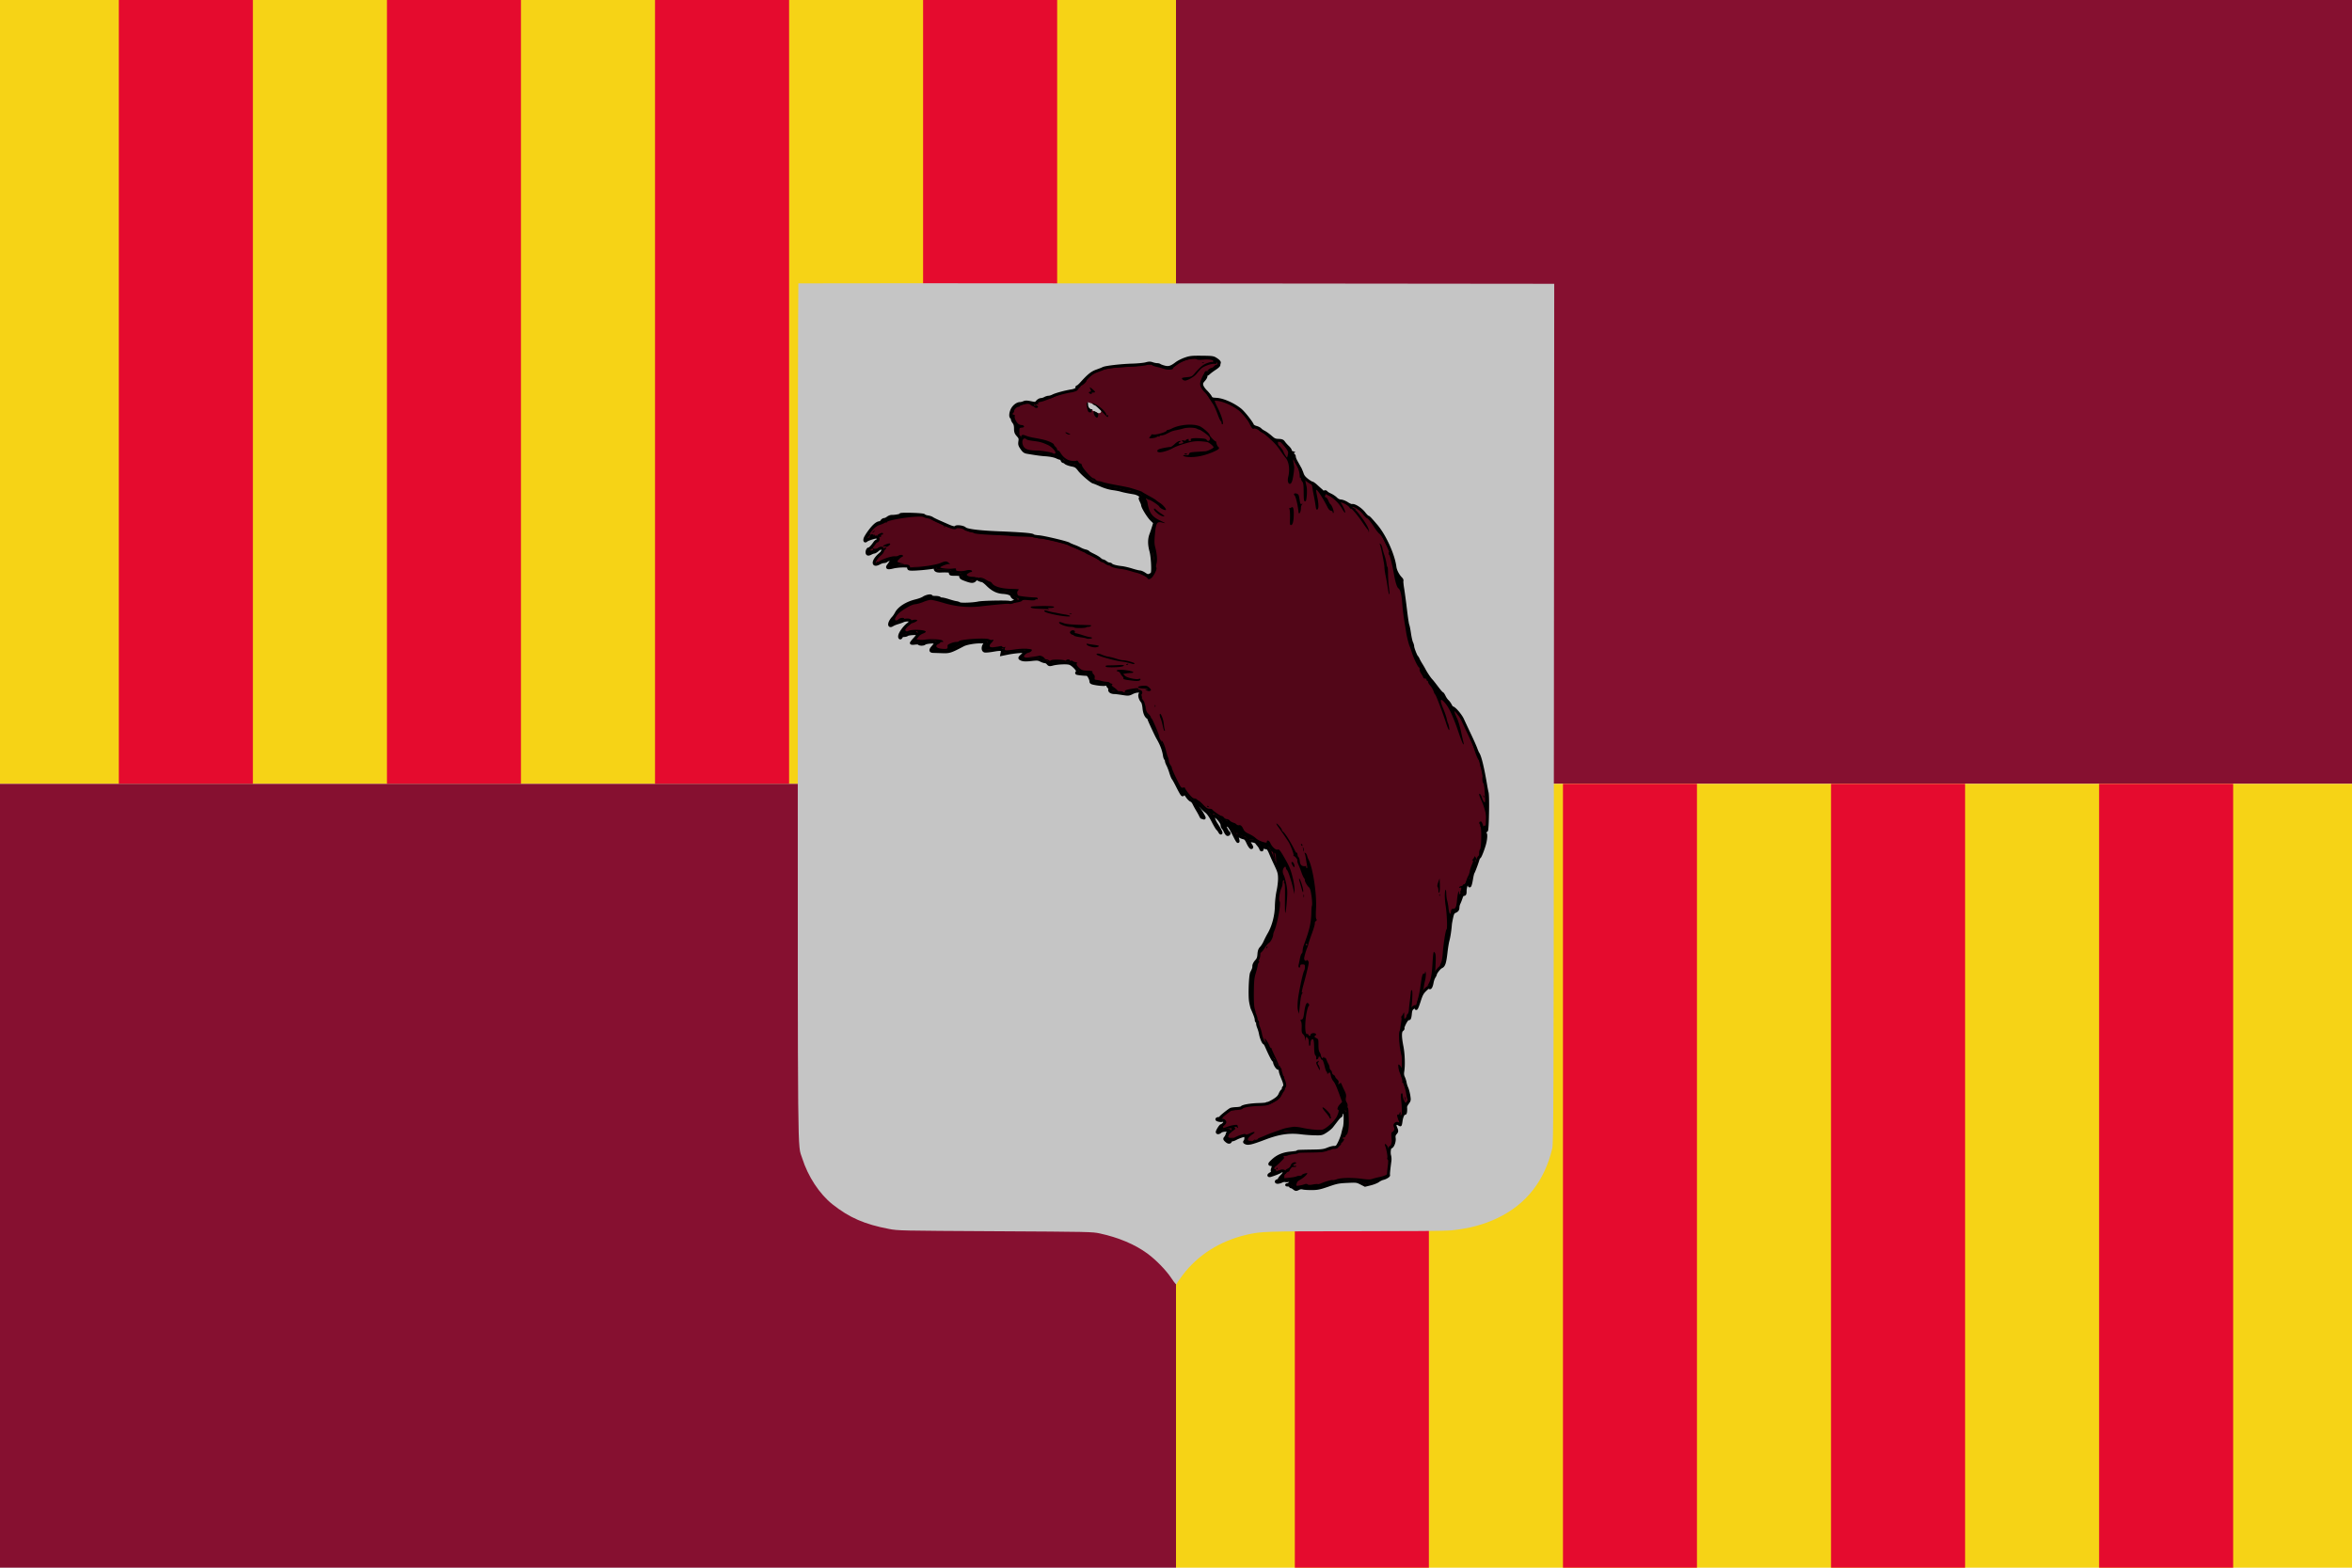 <svg xmlns="http://www.w3.org/2000/svg" version="1.0" width="540" height="360"><path style="font-size:12px;fill:#861030;fill-opacity:1;fill-rule:evenodd" d="M0 0h270v180H0z" transform="matrix(-1 0 0 1 540 0)"/><path style="font-size:12px;fill:#f6d316;fill-opacity:1;fill-rule:evenodd" d="M-757.816-181.992h540v360h-540z" transform="matrix(-.5 0 0 .5 -108.908 90.996)"/><path d="M-703.25-182v360h61.563v-360h-61.563zm123.094 0v360h61.562v-360h-61.562zm123.125 0v360h61.531v-360h-61.531zm123.094 0v360h61.562v-360h-61.563z" style="font-size:12px;fill:#e50b2e;fill-opacity:1;fill-rule:evenodd" transform="matrix(-.5 0 0 .5 -108.908 90.996)"/><path style="font-size:12px;fill:#861030;fill-opacity:1;fill-rule:evenodd" d="M270 180h270v180H270z" transform="matrix(-1 0 0 1 540 0)"/><path style="font-size:12px;fill:#f6d316;fill-opacity:1;fill-rule:evenodd" d="M-757.816-181.992h540v360h-540z" transform="matrix(-.5 0 0 .5 161.092 270.996)"/><path d="M-703.25-182v360h61.563v-360h-61.563zm123.094 0v360h61.562v-360h-61.562zm123.125 0v360h61.531v-360h-61.531zm123.094 0v360h61.562v-360h-61.563z" style="font-size:12px;fill:#e50b2e;fill-opacity:1;fill-rule:evenodd" transform="matrix(-.5 0 0 .5 161.092 270.996)"/><path d="M270.17 294.788c0-.096.615-.99 1.365-1.986 3.461-4.594 8.56-7.822 14.597-9.238 3.392-.795 4.185-.821 25.107-.822 12.612 0 20.698-.071 21.89-.192 4.192-.424 7.594-1.337 10.827-2.906 6.496-3.152 10.685-8.518 12.426-15.92.29-1.235.316-7.791.384-99.936l.074-98.615-86.703-.087c-47.686-.048-86.764-.054-86.84-.013-.075.04-.136 44.17-.135 98.064 0 106.966-.075 99.38 1.016 102.832 1.327 4.2 3.96 8.209 6.957 10.59 3.844 3.055 7.38 4.594 13.003 5.66 2.059.39 2.51.4 24.352.52 21.763.12 22.293.132 24.041.51 4.285.93 8.08 2.533 10.896 4.607 1.984 1.46 4.25 3.786 5.492 5.637.915 1.364 1.252 1.712 1.252 1.295z" style="fill:#c5c5c5;fill-opacity:1;stroke:none;display:inline"/><path d="M297.097 272.875c-.244-.192-.533-.348-.642-.348-.11 0-.2-.083-.2-.183 0-.1-.225-.193-.501-.207-.43-.021-.443-.036-.091-.104.225-.044.41-.142.41-.22 0-.077.218-.24.484-.36.368-.168.433-.272.27-.434-.159-.159-.348-.16-.755-.008-.298.113-.713.16-.921.106-.208-.054-.558-.012-.777.093-.628.302-1.21.386-1.329.192-.06-.097.063-.222.273-.277.211-.056.384-.19.384-.3 0-.109.296-.502.659-.874.363-.371.604-.765.536-.874-.147-.239-.69-.262-.93-.039-.194.178-2.186.935-2.461.935-.39 0-.13-.294.55-.62.397-.19.673-.425.614-.521-.063-.102-.171-.074-.258.067-.253.41-.438-.005-.239-.533.239-.632.135-.947-.31-.947-.508 0-.438-.17.382-.935 1.098-1.024 2.392-1.557 4.147-1.71.828-.07 1.505-.186 1.505-.256 0-.135.115-.141 3.648-.2 1.897-.032 2.449-.108 3.284-.453.551-.228 1.207-.397 1.457-.376.25.02.552-.06.671-.179.373-.373 1.11-2.048 1.343-3.05a26.69 26.69 0 0 1 .364-1.415c.21-.676.226-3.465.019-3.465-.424 0-.753.247-.753.566 0 .19-.075.346-.167.346-.092 0-.498.43-.903.957l-1.108 1.44c-.205.266-.804.762-1.332 1.103-.927.6-1.015.619-2.601.582a32.939 32.939 0 0 1-2.919-.208c-2.833-.378-5.21-.041-8.477 1.2-2.854 1.083-3.777 1.323-4.31 1.12-.377-.143-.446-.24-.285-.4.254-.254.283-1.169.042-1.318-.178-.11-1.4.294-2.23.737-.265.143-.605.26-.755.26-.15 0-.319.122-.376.273-.147.382-.523.34-1.006-.11-.368-.342-.382-.415-.14-.684.149-.165.327-.527.396-.802.07-.276.24-.502.38-.502.426 0 .281-.363-.157-.392-.827-.056-1.512.066-1.793.317-.329.294-.715.34-.715.085 0-.28.752-1.47.93-1.47.09 0 .334-.169.541-.376.306-.306.335-.428.153-.647-.123-.148-.334-.227-.47-.175-.354.136-1.35-.093-1.232-.283.055-.088.258-.16.453-.16s.354-.076.354-.17c0-.145 1.624-1.47 2.343-1.911.135-.083.737-.169 1.34-.191.603-.023 1.153-.138 1.227-.257.192-.31 2.037-.628 3.9-.672.882-.02 1.655-.089 1.717-.151.063-.063.231-.114.375-.114s.757-.305 1.362-.679c.853-.527 1.175-.854 1.434-1.46.184-.428.42-.78.524-.78.104 0 .189-.159.189-.353 0-.195.082-.405.182-.467.277-.171.22-.752-.165-1.7-.632-1.555-.667-1.663-.72-2.268a.361.361 0 0 0-.358-.319c-.33 0-.946-1.014-.946-1.557 0-.147-.077-.267-.17-.267-.153 0-.808-1.275-1.712-3.329-.165-.376-.372-.684-.458-.684-.218 0-.723-1.214-.874-2.098a8.234 8.234 0 0 0-.426-1.459c-.167-.401-.271-.873-.233-1.049.038-.175-.019-.32-.126-.32-.108 0-.196-.194-.196-.432 0-.374-.283-1.168-.918-2.577-.09-.2-.258-.898-.373-1.55-.24-1.37-.073-6.027.239-6.638.454-.889.504-1.042.504-1.528 0-.31.214-.742.548-1.108.44-.48.562-.8.62-1.607.055-.77.181-1.122.537-1.493.256-.268.642-.888.86-1.379.216-.49.616-1.27.887-1.732 1.037-1.77 1.69-4.223 1.726-6.496.017-1.025.187-2.543.39-3.466.197-.903.348-2.22.334-2.928-.022-1.12-.131-1.51-.845-3.01a71.958 71.958 0 0 1-1.264-2.803c-.304-.74-.555-1.095-.796-1.125a5.82 5.82 0 0 1-.79-.18c-.387-.119-.427-.087-.337.259.126.482-.16.529-.312.05-.06-.189-.278-.537-.484-.775a6.6 6.6 0 0 1-.497-.633c-.066-.11-.47-.255-.896-.321-.898-.14-.959 0-.395.91.29.47.319.615.123.615-.141 0-.48-.483-.752-1.073-.417-.904-.586-1.091-1.069-1.188-.315-.063-.723-.25-.906-.415-.468-.424-.617-.17-.393.67.262.981.026.767-.655-.594-.895-1.787-1.36-2.506-1.62-2.507-.157 0-.2-.127-.124-.365.09-.285.033-.365-.262-.365-.27 0-.377.117-.377.413 0 .44.652 1.788.959 1.983.248.158 0 .528-.283.42-.123-.047-.341-.351-.484-.676-.143-.324-.368-.698-.5-.83-.131-.133-.239-.437-.239-.675 0-.574-1.298-2.094-1.788-2.094-.383 0-.163.903.454 1.864.765 1.192 1.183 1.996 1.086 2.093-.048.048-.19-.105-.314-.34-.125-.234-.333-.507-.463-.608-.13-.1-.614-.92-1.077-1.824-.546-1.067-1.065-1.813-1.482-2.13a9.953 9.953 0 0 1-1.232-1.171c-.34-.395-.678-.629-.797-.555-.216.133-.112.593.222.977.4.461.57.715.996 1.497.373.683.392.787.122.683a2.079 2.079 0 0 0-.398-.122c-.044 0-.161-.184-.26-.41-.099-.226-.426-.82-.727-1.322a20.476 20.476 0 0 1-.816-1.492c-.148-.319-.434-.632-.636-.696-.203-.064-.622-.486-.932-.937-.501-.728-.59-.786-.788-.516-.203.278-.248.267-.506-.128-.156-.238-.591-1.047-.967-1.798-.375-.75-.785-1.488-.911-1.639-.126-.15-.378-.766-.56-1.368-.181-.602-.48-1.38-.662-1.73-.183-.35-.333-.764-.333-.921a.756.756 0 0 0-.181-.467c-.1-.1-.218-.424-.261-.72-.197-1.34-.687-2.637-1.547-4.097-.36-.612-2.024-4.198-2.024-4.363 0-.098-.104-.244-.232-.325-.484-.303-.81-1.097-.91-2.211-.059-.664-.224-1.288-.39-1.471-.48-.53-.73-1.446-.478-1.75.582-.7-.668-.866-1.873-.248-.727.372-.847.381-2.227.165-.803-.126-1.61-.226-1.794-.222-.665.015-1.192-.3-1.098-.659a.623.623 0 0 0-.197-.58c-.157-.13-.286-.357-.286-.503 0-.2-.135-.236-.544-.146-.3.066-1.161.02-1.915-.102-1.127-.182-1.372-.28-1.372-.555 0-.547-.593-1.622-.9-1.63-.944-.024-2.26-.173-2.354-.267-.06-.06.003-.18.141-.265.387-.24-1.003-1.779-1.812-2.006-.718-.202-2.82-.096-3.915.198-.645.173-.756.152-1.032-.189-.17-.21-.464-.382-.653-.382-.188 0-.635-.15-.993-.332-.565-.288-.846-.31-2.143-.164-1.466.164-2.048.116-2.555-.214-.2-.13-.114-.289.41-.75.367-.321.666-.67.666-.774 0-.234-2.29-.066-4.077.3l-1.25.255.101-.51c.138-.69-.236-.766-2.121-.434-.825.145-1.67.222-1.88.17-.525-.128-.511-1.066.025-1.645.451-.486.513-.46-1.104-.454-1.356.006-3.18.339-3.882.708-2.885 1.516-3.173 1.61-4.783 1.55-.852-.03-1.77-.06-2.04-.065-.763-.013-.782-.329-.066-1.121.363-.402.604-.82.537-.929-.147-.238-2.243-.06-2.518.215-.233.233-1.147.235-1.29.004-.063-.101-.463-.13-.924-.067-.447.061-.813.048-.813-.03 0-.077.329-.497.73-.932 1.038-1.126.978-1.308-.4-1.23-.622.035-1.213.146-1.314.247-.1.1-.415.183-.7.183-.29 0-.562.12-.62.274-.192.497-.481.293-.37-.261.132-.663 1.11-1.992 1.897-2.581.761-.569.706-.99-.129-.99-.345 0-.795.086-1 .19-.206.104-.743.296-1.194.426-.452.13-1.015.36-1.251.512-.947.605-.808-.601.191-1.657.199-.21.51-.67.691-1.02.635-1.23 2.398-2.354 4.478-2.855.7-.17 1.497-.463 1.772-.653.604-.418 1.78-.647 1.78-.347 0 .126.352.206.901.206.496 0 .952.082 1.014.183.062.1.3.182.528.182.228 0 .941.173 1.584.384.643.21 1.404.413 1.691.45.288.036.617.144.733.24.261.217 3.187.115 4.368-.152.939-.213 6.89-.317 7.198-.127.237.147 1.5-.375 1.5-.62 0-.101-.197-.26-.44-.351-.242-.093-.49-.328-.553-.524-.144-.453-.835-.715-2.125-.805-1.28-.089-2.362-.642-3.52-1.799-.49-.49-1.024-.892-1.185-.893-.162 0-.523-.12-.803-.266-.466-.243-.535-.235-.816.092-.378.442-.802.45-1.965.036-1.19-.424-1.361-.544-1.361-.966 0-.314-.134-.354-1.186-.354-1.064 0-1.185-.037-1.185-.365 0-.302-.133-.37-.776-.398a13.8 13.8 0 0 0-1.322.008c-.896.067-1.368-.122-1.368-.549 0-.351-.069-.374-.775-.26-1.174.188-3.592.395-4.515.387-.696-.007-.82-.063-.82-.373 0-.33-.123-.365-1.278-.365-.702 0-1.75.116-2.327.258-1.125.276-1.442.184-1.084-.312.506-.7.947-1.413.948-1.529.002-.166-1.111.16-1.346.394-.102.103-.372.186-.6.186-.227 0-.683.148-1.012.328-1.698.931-1.567-.583.177-2.05.367-.31.593-.667.593-.94 0-.585-.512-.578-1.203.017-.292.25-.637.456-.767.456s-.489.13-.796.29c-.378.194-.62.228-.744.104-.25-.25-.013-1.124.305-1.124.24 0 .77-.553 1.375-1.433.148-.215.374-.39.502-.39s.233-.206.233-.457c0-.32-.1-.456-.332-.456-.416 0-2.07.542-2.304.754-.327.299-.472.158-.352-.343.066-.276.576-1.103 1.134-1.838.945-1.246 1.687-1.856 2.257-1.856.132 0 .342-.164.467-.365.125-.2.38-.365.566-.365.187 0 .548-.164.802-.364.255-.2.656-.36.891-.355.826.017 2.153-.241 2.055-.4-.056-.09 1.07-.126 2.583-.083 1.703.05 2.727.152 2.808.281.069.113.447.254.84.314.394.06.839.206.99.324.15.119.888.485 1.64.815.753.33 1.646.723 1.984.874.993.443 1.65.59 1.77.397.193-.313 1.762-.119 2.147.267.429.429 3.265.791 7.507.96 5.463.217 7.984.423 8.141.666.064.098.638.214 1.277.259 1.19.082 6.58 1.365 6.967 1.657.118.09.625.314 1.126.498.502.185 1.164.477 1.472.648.308.172.82.37 1.138.44.318.07.624.2.68.29.055.09.446.332.868.537 1.042.508 1.524.799 1.92 1.158.185.166.44.303.566.303.127 0 .44.164.694.364.255.201.612.365.794.365.18 0 .378.08.439.178.14.228 1.25.526 2.392.642.492.05 1.55.297 2.353.548.803.25 1.633.456 1.845.456.211 0 .695.21 1.074.468.604.41.753.441 1.205.254.284-.117.545-.348.58-.513.182-.838-.011-3.877-.314-4.951-.42-1.492-.43-2.777-.029-3.83.172-.452.443-1.254.602-1.783l.289-.96-.715-.681c-.713-.679-2.074-2.886-2.074-3.363 0-.138-.155-.555-.345-.928-.19-.372-.272-.677-.183-.677.09 0 .163-.12.163-.269 0-.306-.845-.791-1.593-.915-1.41-.233-2.514-.46-3.031-.623-.316-.1-1.163-.26-1.882-.356-.799-.106-1.872-.429-2.759-.83-.798-.36-1.524-.656-1.611-.657-.362-.004-2.583-1.894-3.27-2.782-.672-.87-.833-.974-1.789-1.165-.577-.115-1.195-.34-1.373-.501-.178-.161-.414-.293-.525-.293-.11 0-.253-.164-.317-.364-.063-.201-.22-.365-.349-.365-.128 0-.471-.117-.763-.26-.602-.294-1.574-.486-2.9-.57-.82-.054-1.917-.206-3.974-.554-.548-.093-.802-.28-1.242-.92-.477-.694-.536-.908-.436-1.58.104-.69.055-.846-.442-1.41-.467-.53-.56-.789-.562-1.568-.002-.653-.112-1.072-.368-1.397-.2-.255-.364-.59-.364-.743 0-.154-.082-.33-.183-.392-.287-.178-.214-1.056.15-1.803.368-.757 1.186-1.387 1.803-1.388.22-.001.615-.1.877-.218.37-.169.723-.166 1.588.013 1.096.226 1.117.223 1.515-.24.221-.258.599-.472.838-.475.239-.004.64-.124.89-.267.251-.144.645-.264.876-.267.23-.004.682-.144 1.003-.312.628-.328 2.787-.914 4.172-1.133.888-.14 1.496-.494 1.324-.771-.055-.09-.014-.162.091-.162s.5-.342.878-.76c1.699-1.882 2.456-2.493 3.575-2.887.618-.218 1.278-.478 1.467-.58.534-.287 4.09-.7 6.646-.772 1.273-.036 2.703-.174 3.178-.307.687-.191.99-.196 1.473-.021.334.12.81.22 1.06.22.248 0 .53.07.625.155.095.085.562.26 1.037.388 1.014.272 1.58.104 2.82-.838.421-.32 1.324-.774 2.007-1.01 1.095-.378 1.543-.425 3.817-.4 2.485.026 2.604.045 3.337.53.481.319.725.6.662.763-.055.142-.1.367-.1.498 0 .132-.401.498-.892.813-.49.314-1.106.77-1.368 1.013-.335.31-.476.363-.476.176 0-.145-.068-.265-.15-.265-.084 0-.117.235-.075.522.058.393-.067.685-.503 1.182-.49.558-.56.75-.451 1.243.072.328.47.92.914 1.358.432.426.904 1 1.048 1.274.235.45.373.505 1.4.56 1.493.082 3.874 1.13 5.452 2.4.762.612 2.573 2.89 2.812 3.536.063.17.437.397.832.503.395.107.825.322.955.48.13.156.53.435.888.618.357.183 1.04.676 1.516 1.096.748.659.99.767 1.776.795.747.027.966.115 1.218.487.168.25.58.712.914 1.026.334.315.607.696.607.847 0 .152.123.323.274.38a.45.45 0 0 1 .274.385c0 .153.082.279.182.279.1 0 .182.162.182.36 0 .197.174.669.386 1.048.212.38.569 1.018.792 1.42.224.4.512 1.057.64 1.459.162.513.495.932 1.119 1.413.488.377.992.684 1.12.684.127 0 .568.308.978.684.41.377.903.816 1.094.976.19.16.454.447.584.638.201.295.222.3.142.028-.101-.344.336-.456.533-.136.063.1.461.341.886.535.425.193 1.002.58 1.282.861.332.332.73.524 1.143.55.349.022 1 .283 1.447.58.447.296.957.5 1.133.455.523-.137 1.992.815 2.726 1.768.377.49.78.893.893.897.187.007.444.273 1.882 1.95 1.949 2.27 3.97 6.72 4.32 9.509.105.829.695 1.958 1.387 2.651.181.182.282.406.225.499-.057.093.02.93.173 1.859.152.93.444 3.114.65 4.855.206 1.74.442 3.3.525 3.465.083.166.259 1.04.39 1.943.132.903.35 1.864.485 2.134.134.271.245.65.245.843 0 .39.728 2.26.937 2.408.074.052.222.298.33.547.108.249.402.78.653 1.182.251.402.541.894.644 1.095.407.793 1.235 2.05 1.631 2.477.305.329.47.537 1.618 2.042.439.574.866 1.044.95 1.044.083 0 .294.308.47.684.175.376.498.848.717 1.05.22.2.534.63.698.957.165.326.365.593.445.593.44 0 1.882 1.666 2.366 2.736a273.29 273.29 0 0 0 1.622 3.466c.597 1.254 1.236 2.69 1.42 3.192.186.501.397.994.471 1.094.473.642 1.115 3.293 1.811 7.479.084.502.224 1.2.312 1.55.087.352.132 2.116.098 3.922-.053 2.892-.087 3.654-.202 4.606-.015.126-.11.228-.213.228-.11 0-.137-.197-.066-.48.092-.363.06-.459-.133-.395-.14.047-.245.18-.235.298.01.117.03.464.045.77.016.32.105.51.21.446.246-.152.234.958-.02 2.05-.28 1.188-1.1 3.33-1.277 3.33-.08 0-.225.268-.323.594-.285.952-.97 2.765-1.12 2.964-.075.1-.233.759-.35 1.464-.28 1.692-.548 2.118-.568.907-.013-.801-.037-.856-.2-.456-.101.25-.3.689-.443.973-.143.284-.26.879-.26 1.322 0 .661-.06.806-.335.806-.234 0-.412.235-.587.775-.138.427-.356.98-.484 1.232a2.45 2.45 0 0 0-.237.912c-.005.57-.15.775-.732 1.03-.373.163-.51.422-.717 1.364-.14.64-.269 1.327-.284 1.527-.104 1.361-.33 2.87-.546 3.649-.14.501-.346 1.733-.458 2.736-.28 2.49-.488 3.137-1.098 3.407-.433.191-1.353 1.37-1.366 1.75-.003.073-.137.338-.3.589-.16.25-.35.783-.421 1.182-.17.963-.453 1.495-.638 1.196-.098-.157-.383.012-.955.569-.705.685-.9 1.051-1.432 2.708-.385 1.197-.64 1.761-.68 1.504-.078-.496-.18-.504-.765-.054-.363.28-.472.558-.547 1.41-.052.584-.177 1.048-.277 1.031-.1-.016-.292.06-.425.171-.363.302-1.128 1.894-.981 2.041.07.07-.031.245-.227.388-.454.332-.458 1.535-.011 3.815.33 1.683.415 4.32.184 5.703-.092.553-.047.951.154 1.376.156.33.332.882.39 1.229.06.346.232.899.386 1.228.153.329.358 1.096.456 1.706.17 1.05.154 1.142-.295 1.73-.26.342-.46.765-.442.939.074.73-.022 1.517-.173 1.424-.276-.171-.725.722-.855 1.7-.068.513-.155.932-.194.932-.038 0-.226-.097-.418-.217-.27-.169-.408-.166-.622.01-.24.2-.242.306-.014.85.332.797.328.864-.087 1.343-.263.303-.323.575-.249 1.129.104.772-.381 1.993-.79 1.993-.291 0-.466 1.274-.27 1.959.09.311.126.84.081 1.173-.286 2.145-.386 3.177-.317 3.29.11.178-.641.64-1.3.8-.302.072-.794.315-1.095.538-.301.223-1.098.541-1.771.707l-1.225.302-.963-.489c-.931-.471-1.039-.484-3.154-.383-1.95.093-2.43.188-4.379.868-1.878.654-2.41.765-3.74.775-.852.007-1.77-.052-2.04-.131-.328-.097-.674-.053-1.045.132-.51.255-.59.25-.998-.072z" style="fill:#520618;fill-opacity:1;display:inline"/><path d="M199.645 123.018c.333-.457.333-.467 0-.402-.187.036-.342.146-.344.245a.985.985 0 0 1-.147.408c-.275.433.151.215.491-.251zM200.855 122.95c0-.1-.087-.183-.194-.183-.106 0-.142.082-.08.183.062.1.149.182.193.182.044 0 .08-.082.08-.182z" style="fill:#000;display:inline"/><path d="M249.735 92.358c2.06.602 2.427 1.045 3.124 1.756 0 0 .147 1.252-1.209.57-1.199-.603-2.412-1.134-1.915-2.326z" style="fill:#c5c5c5;fill-opacity:1;stroke:none;display:inline"/><path d="M297.237 272.645c-.126-.153-.314-.278-.416-.278-.102 0-.289-.141-.415-.314-.198-.27-.155-.36.308-.641.296-.18.487-.41.425-.51-.119-.192-2.241-.12-2.948.1-.334.105-.383.066-.302-.243.053-.202.293-.552.535-.78l.439-.411v.985l1.23-.12c.678-.067 1.37-.193 1.54-.28.168-.086.517-.157.775-.157.257 0 .468-.068.468-.152 0-.083.287-.24.638-.348.351-.107.636-.142.633-.076-.012.239-.647.868-1.271 1.262a62.82 62.82 0 0 0-.852.544c-.118.078-.27.363-.337.633-.12.48-.108.489.578.393a6.827 6.827 0 0 0 1.204-.287c.357-.135.573-.13.748.016.177.146.521.152 1.205.023.527-.1 1.026-.14 1.109-.089.082.052.423-.025.756-.17.974-.424 2.522-.857 2.69-.753.086.053.514-.035.95-.194.965-.353 3.56-.389 5.915-.083 1.17.152 1.788.158 2.15.02.279-.105 1.088-.313 1.799-.461.71-.148 1.443-.407 1.63-.576.284-.258.337-.263.337-.033 0 .294-.725.696-1.257.696-.18 0-.514.16-.74.357-.369.32-1.263.646-2.804 1.022-.38.093-.778-.008-1.516-.38-.978-.495-1.053-.504-3.156-.391-1.753.094-2.424.216-3.592.654-2.49.932-4.221 1.337-5.155 1.206-1.307-.183-2.265-.2-2.685-.046-.26.094-.46.05-.616-.138zm-2.182-3.47c-.002-.44.114-.601.587-.82.324-.151.619-.437.656-.635.08-.429.538-.811.982-.82.446-.007.4.296-.064.417-.227.06-.331.185-.255.308.07.114.242.163.383.109.14-.054.255-.018.255.079 0 .147-.288.206-.827.17-.16-.01-.553.439-.683.782-.066.175-.216.319-.334.319-.117 0-.323.144-.456.32-.219.287-.242.265-.244-.229zm-2.29-.094c.401-.194.853-.351 1.003-.35.39.004-.528.463-1.185.594-.48.095-.458.065.182-.244zm-.331-1.137c.087-.606.054-.684-.287-.684-.212 0-.385-.04-.385-.09 0-.383 1.736-1.736 2.562-1.996.493-.155 1.87-.407 3.001-.55.638-.082.597-.05-.328.252-.582.19-1.198.406-1.368.48-.17.075-.454.118-.63.096-.175-.022-.319.048-.319.155 0 .106.084.193.187.193s-.316.493-.931 1.095-1.186 1.094-1.268 1.094c-.083 0-.191.144-.241.32-.05.175-.048.01.007-.365zm.605.41c0-.1.087-.182.193-.182.106 0 .142.082.08.182-.062.1-.149.183-.193.183-.044 0-.08-.082-.08-.183zm25.72-1.529c0-.25-.079-.504-.175-.564-.096-.059-.126-.235-.066-.39.11-.285-.202-1.995-.503-2.761-.227-.579.114-.523.511.084.178.272.334.785.346 1.14.013.355.085 1.106.16 1.67.094.698.072 1.064-.068 1.15-.132.082-.206-.037-.206-.329zm-17.827-2.449c-.122-.078.37-.127 1.095-.109 1.333.034 2.123-.11 3.17-.58.815-.366 1.113-.33.688.084-.193.187-.404.311-.469.274-.064-.036-.464.056-.89.206-.808.286-3.21.369-3.594.125zm6.367-1.448c.15-.176.37-.569.49-.873.136-.345.35-.554.563-.554.29 0 .313.059.147.371a2.174 2.174 0 0 1-.487.594c-.16.122-.222.225-.14.228.239.01-.372.553-.62.553-.159 0-.145-.094.047-.32zm12.122-.274c.077-.226.123-.575.102-.775-.117-1.096-.11-1.829.017-1.864.35-.095.678-.615.686-1.087l.009-.515.235.547c.205.478.192.606-.105 1.01-.25.34-.32.686-.267 1.32.048.577-.01.926-.178 1.065-.137.114-.249.32-.249.458s-.087.251-.194.251c-.122 0-.143-.153-.055-.41zm-33.27-.44a.201.201 0 0 1-.1-.303c.072-.115.108-.477.08-.805-.03-.35.033-.595.153-.595.113 0 .53-.157.926-.349.788-.38 1.147-.222.491.218-1.31.88-1.589 1.582-.636 1.603.496.01.533.038.228.17-.411.176-.803.197-1.142.06zm-4.479-.472c-.288-.213-.282-.283.091-1.035.22-.444.434-.709.474-.587.04.121 0 .32-.091.442-.371.498-.153.77.59.738.685-.029.698-.02.224.152-.275.101-.501.259-.501.35 0 .24-.425.207-.787-.06zm6.077.156c0-.04.127-.12.283-.18.162-.062.235-.032.171.072-.107.173-.454.256-.454.108zm1.018-.269c-.056-.09.164-.26.489-.379a24.62 24.62 0 0 0 1.32-.54c.401-.18 1.263-.514 1.915-.742a193.7 193.7 0 0 0 1.824-.649c.633-.23 1.289-.37 2.586-.55.369-.051 1.272.04 2.007.201 1.83.404 4.132.612 4.762.431.288-.082.866-.445 1.285-.805.956-.824.917-.785 1.569-1.567.537-.643 1.046-2.173.723-2.173-.346 0-.139-.717.362-1.253l.525-.562-.411-1.145c-.829-2.306-1.223-3.192-1.633-3.67-.23-.268-.471-.815-.535-1.215-.122-.763-.259-.874-.623-.51-.17.17-.22.15-.22-.09 0-.171-.066-.31-.148-.31-.082 0-.294-.617-.472-1.369-.196-.834-.415-1.368-.56-1.368-.13 0-.279-.164-.331-.365-.108-.413-.495-.5-.495-.11 0 .14-.128.303-.286.363-.216.083-.271.01-.226-.3.032-.225-.054-.497-.193-.605-.177-.138-.263-.704-.289-1.905-.026-1.206-.106-1.731-.272-1.787-.308-.102-.551.299-.555.913-.002.27-.085.542-.185.604-.111.068-.183-.207-.183-.706 0-.536-.11-.929-.319-1.138-.304-.304-.325-.294-.434.215l-.115.534-.022-.585c-.013-.344-.185-.738-.415-.953-.337-.313-.388-.543-.355-1.572.024-.736-.048-1.31-.184-1.474-.182-.22-.153-.286.16-.368.329-.086.415-.331.616-1.75.256-1.805.594-2.426 1.01-1.856.133.18.167.374.077.43-.313.194-.728 2.116-.833 3.864-.104 1.712.082 2.85.43 2.635.09-.056.21.021.268.171.132.343.481.358.481.02 0-.139.172-.297.383-.352.655-.171 1.193.216.712.513-.3.186-.21.386.273.606.426.194.456.295.456 1.545 0 .893.09 1.454.268 1.69.147.196.272.478.277.628.005.151.089.397.188.548.16.243.2.243.359 0 .13-.2.18-.209.182-.035.002.131.085.188.186.126.1-.062.265.117.366.4.1.281.306.73.456.996.15.266.272.646.272.844 0 .198.123.462.274.587.15.125.273.379.273.563 0 .185.164.424.365.532.2.107.365.285.365.396 0 .11.2.385.444.612.324.3.414.528.333.842-.1.386-.08.404.199.176.344-.282.329-.29.594.345.105.25.379.843.609 1.315.316.65.388 1.02.294 1.52-.089.474-.039.791.177 1.12.166.253.26.616.21.806-.049.19-.023.387.059.438.124.077.166.702.226 3.374.025 1.124-.242 2.64-.49 2.779-.156.087-.284.272-.284.411 0 .142-.162.241-.369.226-.256-.02-.334-.114-.254-.308.306-.743.626-2.528.737-4.101.11-1.572.092-1.743-.19-1.743-.442 0-1.017.337-1.022.6-.002.121-.27.518-.593.88a19.596 19.596 0 0 0-1.184 1.515c-.328.47-1.018 1.117-1.535 1.438-.89.553-1.124.607-3.069.709-.25.013-1.194-.077-2.097-.2-3.143-.429-4.04-.454-4.718-.132-.345.164-.784.298-.975.298-.604 0-2.896.784-4.646 1.59-.069.032-.17-.017-.226-.107zm-6.09-2.077.091-.476-1.103.084c-.663.05-1.235.202-1.433.381-.475.43-.573.199-.196-.464.34-.598.781-.767.781-.3 0 .337-.097.345 1.142-.09.928-.327 2.141-.49 2.141-.289 0 .042.057.227.126.41.109.291.086.303-.175.09-.165-.133-.394-.185-.51-.113-.156.097-.154.164.01.265.148.091.027.271-.373.556l-.591.421.09-.475zm38.701-1.735c-.18-.115-.609-1.33-.612-1.73 0-.075.122-.137.273-.137.15 0 .273-.123.273-.273 0-.15.075-.274.166-.274.09 0 .122.164.07.365-.053.2-.013.365.089.365.117 0 .13.238.035.66-.082.364-.106.774-.052.912.108.283.059.306-.242.112zm-41.445-.901c.326-.05.556-.25.706-.611.122-.296.288-.537.368-.537.08 0 .295-.048.48-.106.183-.059.104.044-.176.228-.28.184-.555.519-.612.744-.082.325-.223.405-.677.383-.526-.025-.533-.033-.09-.101zm25.327-.227c0-.095-.413-.67-.919-1.276-.646-.778-.83-1.104-.617-1.104.332 0 1.718 1.423 1.718 1.763 0 .117.05.343.111.502.061.159.02.288-.091.288s-.202-.077-.202-.173zm16.587-1.833a23.38 23.38 0 0 0-.116-1.915c-.167-1.338-.147-1.793.083-1.87.148-.05.228.112.228.458 0 .544.473 1.685.697 1.685.068 0 .096.49.062 1.089-.034.6-.13 1.071-.215 1.05-.084-.023-.28.123-.434.324-.262.34-.283.285-.305-.821zm-39.935.58c0-.377 1.084-.902 1.882-.912.603-.008.694.029.437.174-.18.1-.67.215-1.091.253-.451.042-.86.2-.997.387-.127.175-.231.218-.231.097zm4.013-1.483c.455-.155 1.587-.252 1.444-.124-.042.038-.487.115-.988.173-.616.071-.764.055-.456-.05zm1.717-.216c-.053-.087.154-.158.46-.158.308 0 .559.031.559.07 0 .155-.928.235-1.019.088zm3.638-.342c1.595-.796 2.414-1.449 2.738-2.182.178-.404.4-.735.493-.735.257 0 .198.197-.34 1.131-.398.691-.736.984-1.739 1.505-.684.356-1.382.644-1.55.64-.168-.004.011-.165.398-.359zm31.323-.85a3.01 3.01 0 0 0-.119-.547c-.1-.318-.095-.318.104-.008.115.18.169.425.12.547-.065.16-.094.162-.105.008zm.445-.372c-.073-.28-.17-.756-.215-1.057-.182-1.196-.662-2.633-.842-2.522-.113.07-.132.026-.05-.108.122-.196-.127-1.105-.628-2.295-.2-.474-.373-1.733-.238-1.733.365 0 .941.994 1.025 1.769.122 1.132.593 3.11.808 3.393.15.198.522 1.695.639 2.572.073.556-.354.54-.5-.019zm-28.17-2.166c.008-.213.051-.256.11-.11.052.131.045.289-.015.35-.06.06-.104-.048-.096-.24zm.203-1.08c.004-.3.044-.402.09-.224.047.177.044.424-.007.547-.05.124-.087-.022-.084-.323zm-.462-1.49a.502.502 0 0 1-.121-.31c0-.114.085-.103.216.028.118.119.173.258.121.31-.051.052-.149.04-.216-.027zm-.29-.73a3.01 3.01 0 0 0-.119-.546c-.1-.318-.094-.318.105-.008.115.179.168.425.119.547-.065.16-.094.162-.104.008zm8.211-1.759c-.468-.967-.468-.977-.008-1.224.341-.182.354-.168.148.161-.181.29-.177.42.023.66.221.267.44 1.19.28 1.19-.034 0-.233-.354-.443-.787zm-9.269-.262a17.623 17.623 0 0 1-.427-1.094c-.113-.326-.267-.593-.342-.593-.074 0-.267-.267-.427-.593-1.146-2.333-1.8-3.819-1.715-3.903.118-.118.929 1.131 1.114 1.714.071.226.206.41.3.41s.17.078.17.173c0 .095.369.936.82 1.87.45.933.82 1.8.82 1.925 0 .126.084.228.184.228.1 0 .183.082.183.183 0 .38-.468.16-.68-.32zm28.701-1.723c-.832-2.788-.892-4.368-.307-8.002.1-.625.134-1.215.074-1.312a.22.22 0 0 1 .057-.292c.09-.064.26-.322.375-.573.194-.42.212-.387.223.424.011.781.043.849.286.605.15-.15.274-.392.274-.537 0-.146.11-.357.246-.469.135-.112.253-.465.262-.784.01-.32.108-1.284.219-2.144.11-.86.219-1.787.239-2.06.02-.274.12-.479.22-.457.108.025.157.594.12 1.41-.09 1.968-.143 2.399-.376 2.984-.114.287-.196.615-.182.73.082.682-.046 1.21-.292 1.21-.34 0-1.36 1.592-1.365 2.128-.002.218-.106.43-.231.473-.163.055-.221.557-.203 1.759.023 1.552.146 2.33.639 4.031.101.351.158.95.125 1.333-.06.688-.062.685-.403-.457zm-23.946-10.85c-.147-.486-.162-1.205-.052-2.379.163-1.722 1.128-6.274 1.451-6.843.1-.174.18-.564.18-.867 0-.489-.06-.55-.547-.55-.426 0-.547.082-.547.366 0 .2-.082.364-.183.364-.183 0-.266-.3-.177-.638.026-.1.153-.714.28-1.363.129-.65.322-1.21.43-1.247.108-.036.2-.325.205-.643.005-.318.132-.906.284-1.307 1.294-3.417 1.7-5.211 1.727-7.63.007-.619.073-1.278.146-1.465.074-.186.026-1.121-.105-2.078-.188-1.373-.325-1.82-.648-2.124-.432-.406-.955-1.37-.889-1.638.022-.088-.07-.293-.204-.456-.135-.163-.397-.748-.583-1.3a22 22 0 0 0-.692-1.77c-.194-.422-.303-.847-.243-.945.126-.204-.697-1.165-.859-1.003-.058.058-.065-.053-.014-.248.077-.291-.709-2.34-1.177-3.07a102.558 102.558 0 0 0-2.3-3.351c-.69-.922-.573-1.13.168-.296.351.394.638.82.638.948 0 .127.103.297.228.377.492.315 1.797 2.401 2.887 4.615.074.15.204.26.289.244.084-.017.166.178.181.434.015.255.122.523.238.594.115.072.242.484.282.917.085.93.52 1.27 1.427 1.112.083-.015.102.052.043.148-.06.096-.012.234.105.306.158.098.176-.076.07-.671a63.468 63.468 0 0 1-.263-1.625c-.066-.452-.182-.923-.259-1.047-.095-.154-.049-.19.146-.116.156.06.336.326.399.59.063.266.221.688.352.938.998 1.91 1.903 7.91 1.707 11.31-.08 1.398-.055 2.18.076 2.345.146.185.115.307-.12.479-.173.127-.274.344-.224.482.05.138-.239 1.154-.642 2.257-.403 1.104-.772 2.212-.821 2.463-.049.25-.162.62-.253.82-.32.712-.74 2.17-.74 2.568 0 .222.123.45.274.509.15.057.273.008.273-.111 0-.134.111-.105.293.077.267.267.269.409.02 1.544-.15.688-.528 2.185-.84 3.328-.628 2.298-.676 2.651-.34 2.48.126-.063.098-.007-.061.127-.28.233-.435 1.038-.69 3.584l-.115 1.153-.21-.697zm2.127-15.199a.183.183 0 0 0-.365 0c0 .1.082.183.182.183.1 0 .183-.082.183-.183zm-12.325 14.92c-.183-.43-.349-.906-.37-1.056-.02-.15-.106-.725-.19-1.277a14.246 14.246 0 0 1-.133-2.007c.032-1.684.403-4.612.598-4.733.102-.063.224-.427.271-.81.048-.383.204-.831.348-.997.144-.165.306-.423.362-.574.08-.216.103-.207.115.046.008.175.106.319.219.319.136 0 .123.098-.038.292-.133.16-.25.468-.26.684-.01.216-.203.992-.43 1.725-.348 1.13-.416 1.796-.444 4.378-.022 2.067.044 3.3.206 3.838.315 1.052.162 1.156-.254.172zm37.331-.783c-.008-.2.149-.898.347-1.55.199-.652.452-1.843.564-2.645.386-2.777.533-3.363.817-3.254.167.064.262-.016.262-.223 0-.178.058-.266.128-.195.162.16.093 1.283-.128 2.121a12.05 12.05 0 0 0-.255 1.335c-.047.383-.192.825-.322.982-.131.158-.242.378-.246.49-.005.112-.15.52-.322.91-.173.388-.318.84-.322 1.003-.005.163-.121.543-.259.844-.196.429-.253.468-.264.182zm3.09-4.6c-.002-.124-.129-.175-.286-.115-.226.088-.212-.01.074-.507.474-.825.704-2.038.842-4.446.063-1.103.158-2.211.21-2.462.092-.435.108-.44.348-.111.192.262.232.828.168 2.37-.099 2.353-.125 2.546-.389 2.876-.108.135-.251.625-.318 1.088-.112.77-.635 1.826-.648 1.307zm2.366-4.72c0-.06.116-.369.259-.685.142-.316.3-1.19.353-1.943.157-2.266.667-5.543.883-5.677.228-.14.088-3.664-.22-5.545-.098-.6-.177-1.583-.177-2.185.002-1.461.305-1.928.337-.52.014.584.106 1.31.204 1.612.1.303.243 1.106.32 1.787.147 1.309.465 1.719.56.724.044-.453.144-.593.424-.593.627 0 .824-.41.956-1.992.122-1.467.46-2.675.473-1.691.003.251.085.373.2.3.108-.066.155-.227.105-.357-.05-.13-.04-.289.022-.351.063-.063.14-.285.172-.494.042-.277-.017-.352-.217-.275-.152.058-.276.028-.276-.067 0-.096.205-.225.456-.288.25-.063.456-.188.456-.277 0-.09.12-.163.267-.163.158 0 .35-.308.47-.759.113-.417.312-.93.443-1.14.131-.21.292-.687.357-1.06.066-.374.254-.99.418-1.369.38-.878.428-1.144.205-1.144-.099 0-.05-.13.107-.287.158-.157.287-.363.287-.456 0-.345.282-.153.5.339.227.511.1 1.012-.863 3.414-.12.3-.284.916-.363 1.368-.124.712-.146.742-.165.228-.012-.326-.092-.593-.18-.593-.229 0-.937 1.787-1.059 2.675-.074.535-.206.786-.447.85-.188.049-.342.225-.342.391 0 .167-.163.688-.363 1.158-.345.813-.505 1.425-.535 2.048-.008.155-.277.36-.599.456-.55.164-.598.25-.821 1.451-.13.702-.364 2.139-.52 3.192a128.482 128.482 0 0 1-.462 2.919c-.099.552-.25 1.66-.336 2.463-.175 1.629-.314 2.086-.73 2.41-.31.243-.559.298-.559.125zm8.15-24.186c-.057-.146-.1-.103-.11.11-.007.192.036.3.096.24.061-.061.068-.219.015-.35zm-49.557 21.053c0-.179.328-.762.73-1.296.4-.534.73-1.093.73-1.24 0-.148.325-.817.722-1.487 1.047-1.762 1.828-4.533 1.844-6.547.014-1.679.135-2.618.599-4.655.154-.676.242-1.415.196-1.642a15.156 15.156 0 0 1-.159-1.169c-.041-.416-.264-1.114-.494-1.55-.292-.554-.42-1.11-.424-1.834-.003-.572-.1-1.136-.218-1.254-.164-.163-.176-.047-.05.493.09.388.159.829.153.98-.018.465-.511-.79-.52-1.323-.005-.282-.11-.502-.242-.502-.128 0-.322-.235-.43-.522-.14-.368-.355-.55-.725-.613a4.593 4.593 0 0 1-.83-.22c-.21-.09-.327-.029-.382.202-.076.32-.085.32-.225-.006-.316-.73-1.28-1.537-1.985-1.66-.706-.124-.706-.124-.624.435.112.769.01.703-.402-.26-.26-.607-.454-.822-.74-.822-.408 0-1.445-.508-1.674-.82-.074-.1-.14.063-.149.364-.012.481-.033.501-.168.167-.219-.54-1.425-2.4-1.645-2.537-.102-.062-.185-.273-.185-.468 0-.37-.144-.427-.623-.243-.339.13-.383.816-.073 1.127.119.118.156.276.082.35-.185.185-.474-.312-.477-.82-.002-.231-.208-.625-.46-.876-.25-.25-.455-.527-.455-.615 0-.18-1.258-.998-1.368-.889-.04.04-.003.377.082.75.213.946-.078.85-.46-.15-.217-.568-.559-1.004-1.085-1.381-.423-.304-.946-.792-1.163-1.086-.217-.294-.565-.534-.774-.534-.313 0-.36.08-.265.456.18.714-.06.536-.443-.33-.191-.433-.553-.897-.805-1.031-.25-.135-.665-.56-.92-.947-.435-.656-1.008-.945-1.008-.508 0 .449-.42-.132-1.04-1.44-.365-.769-.803-1.604-.974-1.855a3.793 3.793 0 0 1-.437-.912 9.678 9.678 0 0 0-.364-1.003c-.656-1.519-.803-1.894-1.066-2.736a27.771 27.771 0 0 1-.507-1.915c-.121-.552-.339-1.237-.483-1.522-.145-.285-.227-.555-.183-.599.188-.188.746 1 1.045 2.227.178.73.389 1.433.469 1.561.08.13.172.506.206.839.034.332.203.769.376.971.172.203.315.509.317.68.002.171.478 1.277 1.058 2.456.985 2.004 1.083 2.137 1.501 2.033.28-.07.447-.034.447.096 0 .115.39.697.867 1.295.58.727.998 1.087 1.264 1.088.218 0 .52.125.67.275.151.15.33.274.4.274.068 0 .516.41.995.912.67.703.997.912 1.423.912.304 0 .58.062.614.137.127.286 1.867 1.505 2.148 1.505.162 0 .413.164.557.365.145.2.44.364.657.364.216 0 .502.132.636.293.214.258.575.453 1.17.63.1.03.297.17.438.31.14.14.402.216.582.17.362-.095.712.248 1.041 1.02.135.315.511.643.993.864.896.412 1.336.684 1.861 1.151.406.362 1.176.72 1.97.917.383.095.503.058.503-.152 0-.505.561-.288.815.315.35.831 1.234 1.638 1.629 1.487.364-.14.601.14 1.622 1.916 1.18 2.052 1.426 2.663 1.937 4.8.21.873.374 2.023.366 2.553l-.016.964-.23-1.003c-.44-1.912-1.194-4.217-1.469-4.492-.152-.152-.277-.394-.277-.537 0-.376-.32-.321-.54.092-.261.487-.237 1.033.072 1.63.144.278.399 1.182.566 2.009.26 1.284.277 1.863.115 3.98-.105 1.361-.257 2.543-.338 2.624-.082.082-.12-1.407-.086-3.308.04-2.225-.002-3.457-.12-3.457-.1 0-.139-.164-.086-.365.053-.204.006-.365-.109-.365-.112 0-.214.246-.226.547-.027.64-.03.654-.325 1.368-.406.984-.605 2.65-.353 2.953.342.412-.51 5.106-1.23 6.767-.142.33-.258.718-.258.863 0 .547-.582 1.687-.967 1.896-.22.119-.648.616-.948 1.104-.637 1.033-1.186 1.478-1.186.961zm1.562-1.007c.069-.18.17-.282.227-.225.056.056 0 .203-.125.327-.18.179-.2.158-.102-.102zm8.506-11.895c.004-.3.045-.402.09-.224.047.177.044.423-.006.547-.05.123-.088-.022-.084-.323zm31.171-.197c.01-.213.052-.256.11-.11.053.131.047.288-.014.349-.06.06-.104-.047-.096-.24zm-31.604-1.445a62.48 62.48 0 0 0-.486-1.687c-.102-.326-.127-.593-.055-.593.224 0 .984 2.438.91 2.919-.053.346-.142.191-.37-.639zm31.407.438c0-.35-.082-.72-.183-.822-.123-.123-.078-.48.137-1.085l.32-.902.053 1.534c.032.895-.025 1.612-.136 1.723-.133.133-.19-.005-.19-.448zm-33.427-5.685c-.355-.541-.408-.863-.143-.863.248 0 .589.689.52 1.049-.046.235-.128.194-.377-.186zm42.767-2.954c0-.347.098-.712.218-.812.303-.252.388-4.88.095-5.232-.116-.141-.15-.256-.076-.256.075 0 .037-.12-.085-.266-.245-.296-.11-.646.249-.646.278 0 .637 1.075.702 2.097.03.469.128.714.274.685.275-.056.311.793.04.96a.344.344 0 0 0-.146.33c.087.458-.245 1.933-.586 2.6-.196.386-.357.807-.357.936 0 .13-.074.235-.164.235-.09 0-.164-.284-.164-.63zm-40.328-.494a3.36 3.36 0 0 0-.126-.638c-.1-.317-.095-.317.103-.01.115.18.171.467.126.64-.074.282-.084.283-.103.008zm-12.121-1.003a.502.502 0 0 1-.122-.31c0-.114.085-.103.216.028.119.118.173.258.121.31-.051.051-.149.04-.215-.028zm11.674-.182a.502.502 0 0 1-.122-.31c0-.115.085-.104.216.027.119.119.174.258.122.31-.052.052-.15.04-.216-.027zm-17.22-3.287c-.314-.675-.188-.707.2-.052.176.298.253.541.172.54-.08 0-.248-.22-.373-.488zm-2.116-.909a.502.502 0 0 1-.121-.31c0-.114.085-.103.216.028.118.118.173.258.121.31-.052.052-.149.04-.216-.028zm-.566-1.101c-.099-.26-.078-.281.103-.102.124.123.18.27.124.327-.056.056-.158-.045-.227-.225zm62.363-1.285c-.2-1.15-.65-2.644-1.088-3.603-.602-1.318-.724-1.793-.437-1.697.13.043.364.478.52.966.157.488.395.923.529.966.194.064.222-.208.138-1.355a255.41 255.41 0 0 1-.151-2.209c-.027-.426-.106-.775-.177-.775-.237 0-.374-1.296-.18-1.7.19-.391.193-.39.205.067.007.256.089.544.181.639.318.326.608 3.09.655 6.238.026 1.73.02 3.147-.015 3.147-.034 0-.115-.308-.18-.684zm-65.211-.255a38.21 38.21 0 0 0-.552-.77 3.657 3.657 0 0 1-.419-.743c-.126-.344-.119-.345.236-.024.374.339 1.177 1.74 1.063 1.854-.035.035-.183-.108-.328-.317zm1.104-2.173c0-.106.082-.142.182-.08.1.062.183.149.183.193 0 .044-.082.08-.183.08-.1 0-.182-.087-.182-.193zm63.4-2.307c-.1-.26-.079-.28.101-.102.125.124.181.27.125.327-.056.056-.158-.045-.227-.225zm-.221-5.281c.065-.117-.046-.595-.247-1.064-.2-.469-.365-1.04-.365-1.269 0-.229-.15-.612-.334-.851-.184-.24-.563-1.174-.843-2.077s-.616-1.888-.747-2.189a6.785 6.785 0 0 1-.35-1.094c-.144-.695.802 1.267 1.274 2.645.19.551.434 1.126.543 1.276.225.311.688 1.76 1.077 3.375.187.775.207 1.148.069 1.277-.133.124-.158.114-.077-.03zm-5.508-9.503c-1.088-3.21-2-5.25-2.835-6.338-1.31-1.708-1.6-1.239-.639 1.03.313.738.662 1.752.776 2.254.114.501.258.994.32 1.094.061.1.167.49.235.866.216 1.2-.151.737-.652-.82-.78-2.426-2.37-6.608-2.535-6.67-.083-.032-.25-.36-.37-.73s-.453-.942-.74-1.271c-.287-.33-.521-.72-.521-.867 0-.147-.082-.267-.182-.267-.1 0-.183-.123-.183-.274 0-.152-.162-.273-.365-.273-.2 0-.364-.084-.364-.186 0-.103-.215-.511-.478-.908-.262-.397-.431-.84-.375-.986.055-.146-.025-.37-.18-.498-.346-.287-1.199-2.097-1.622-3.442-.173-.552-.382-1.139-.463-1.304-.2-.413-.68-2.287-.808-3.17a95.855 95.855 0 0 0-.276-1.728c-.332-1.96-.563-3.757-.643-5.016-.115-1.81-.454-3.194-.84-3.435-.365-.228-.74-1.396-1.065-3.314-.306-1.812-.96-4.46-1.082-4.385-.057.035-.116-.147-.131-.403-.022-.353.015-.405.15-.21.267.381.122.01-.472-1.208-.292-.6-.703-1.446-.912-1.881-.209-.435-.599-.948-.866-1.142-.268-.193-.832-.904-1.254-1.58-.422-.677-.977-1.455-1.233-1.73-.257-.275-.405-.561-.33-.637.118-.117.8.543 2.113 2.049.594.68 1.78 2.625 2.528 4.143.658 1.338.82 1.791 1.024 2.88.028.15.175.56.326.912.151.35.33 1.078.398 1.616.093.728.303 1.22.827 1.93.387.523.706 1.15.709 1.393.003.243.097.934.21 1.536.112.602.282 1.792.377 2.645.326 2.925.518 4.223.912 6.169.217 1.071.39 2.192.385 2.49-.005.298.064.63.153.737.09.107.244.52.343.918.463 1.848.652 2.34 1.051 2.739.236.236.43.59.43.787 0 .197.075.385.168.419.093.033.195.177.228.319.032.142.21.415.392.607.184.191.29.46.238.598-.055.144.055.299.26.363.367.117.495.454.172.454-.334 0-.187.397.183.494.2.052.365.15.365.218s.266.422.592.787c.58.649.984 1.143 1.821 2.23.228.295.58.706.783.912.202.206.53.69.73 1.075.198.384.51.78.695.88.184.1.452.463.595.806.144.343.344.624.446.624.214 0 1.586 1.34 2.048 2.001.41.585.436 1.062.042.735-.15-.125-.274-.34-.274-.479 0-.138-.076-.25-.17-.25-.093 0-.227-.186-.298-.411-.127-.407-.397-.676-.684-.682-.195-.004-.01.6.531 1.73.24.502.64 1.857.89 3.01a80.62 80.62 0 0 0 .57 2.509c.063.225.045.41-.042.41-.087-.001-.596-1.294-1.132-2.874zm-69.07.754c-.151-.363-.275-.706-.275-.76 0-.056-.114-.23-.253-.39-.139-.157-.518-.903-.843-1.655-.325-.753-.744-1.514-.931-1.693-.429-.408-.573-.973-.48-1.882l.074-.712.03.833c.025.664.142.938.579 1.356.3.288.547.625.547.749 0 .123.07.251.156.285.177.069 1.554 3.262 1.737 4.028.17.708-.014.623-.34-.16zm1.19-2.121c-.125-.627-.347-1.41-.493-1.74-.147-.33-.24-.74-.207-.91.118-.612.816.953.922 2.064.056.598.16 1.231.23 1.407.07.175.048.319-.049.319s-.279-.513-.403-1.14zm69.394.033c-.067-.107-.082-.233-.034-.281.048-.048.136.04.195.194.124.322.019.378-.161.087zm-71.21-4.654c.01-.213.052-.256.11-.11.053.131.047.289-.014.35-.06.06-.104-.048-.096-.24zm-3.173-1.97a1.91 1.91 0 0 1-.113-.63c.008-.2.07-.155.188.137.096.242.147.525.113.63-.035.103-.12.042-.188-.137zm-5.141-1.206c-.3-.081-.855-.2-1.231-.265-.53-.09-.684-.202-.684-.49 0-.206-.157-.574-.349-.817-.313-.399-.512-.45-1.997-.514-1.859-.08-2.032-.142-2.032-.717 0-1.067-.754-1.755-1.663-1.518-.446.117-1.29-.22-1.144-.456.16-.259-1.203-1.671-1.921-1.99-.76-.338-2.111-.302-4.238.112-.569.11-.697.072-.876-.263-.115-.215-.308-.378-.428-.361-.39.054-1.392-.24-1.576-.462-.133-.16-.578-.175-1.691-.057-.832.087-1.79.107-2.128.043l-.617-.115.571-.59c.314-.323.57-.74.57-.925 0-.305-.107-.325-1.14-.213-.626.069-1.812.23-2.633.359l-1.494.234.109-.542.108-.543-1.26.126c-.692.07-1.69.175-2.217.236l-.958.11v-.573c0-.315.083-.572.183-.572.1 0 .182-.124.182-.274 0-.15.13-.274.29-.274.158 0 .258-.09.221-.2-.1-.299-1.704-.376-3.195-.155-1.644.245-2.993.713-4.367 1.518-.859.502-1.266.626-2.093.636-.566.007-1.1.027-1.186.047-.254.056-2.074-.242-2.074-.34 0-.05.247-.37.548-.713.3-.342.547-.784.547-.981 0-.302-.126-.359-.79-.359-.435 0-.85.059-.922.13-.071.072-.514.228-.982.347-.685.174-.92.17-1.197-.024-.213-.15-.597-.202-1.008-.139l-.665.103.456-.526c.251-.29.506-.568.566-.619.384-.326.501-.881.254-1.208-.144-.189-.263-.248-.267-.131-.004.126-.322.218-.78.225-.427.007-1.227.167-1.78.356-.551.189-1.03.269-1.066.178-.104-.272 1.214-2.033 1.888-2.522.346-.251.63-.56.633-.685.006-.252 1.282-.328 1.282-.076 0 .163-.592.491-1.186.657-.482.135-1.55 1.148-1.55 1.47 0 .365.306.501.68.302.854-.457 4.173-.268 4.008.227-.032.097-.314.265-.625.372-.312.107-.792.44-1.068.738l-.5.543.6.123c.33.067.938.07 1.351.004 1.438-.227 3.769-.1 4.091.223.274.274.266.297-.107.297-.222 0-.404.062-.404.139 0 .076-.18.22-.399.32-.982.443-.488 1.042.93 1.125 1.14.067 1.218.014 1.134-.767-.028-.257 1.324-.817 1.974-.817.294 0 .579-.072.633-.159.289-.467 6.324-.851 6.966-.443.212.135.52.193.684.13.44-.168.366.109-.18.679-.692.721-.482 1.121.524 1.002.427-.05 1.043-.149 1.369-.218.396-.083.593-.056.593.084 0 .13.19.172.502.113.275-.053.399-.048.273.011-.269.127-.302.557-.054.71.095.06 1.016-.018 2.045-.172 1.152-.172 2.311-.235 3.012-.163 1.021.104 1.122.15.966.442-.096.179-.413.378-.704.442-.292.064-.679.28-.86.482-.285.314-.294.39-.065.54.146.097.512.134.813.083.301-.051.917-.138 1.368-.192.452-.054.962-.142 1.134-.194.354-.11 1.074.219 1.292.589.08.135.29.247.465.247a.86.86 0 0 1 .53.21c.16.16.278.158.482-.012.276-.229 2.792-.184 3.181.056a.22.22 0 0 0 .302-.069c.155-.25.823-.237.823.017 0 .11.12.155.268.099.147-.057.31-.035.36.048.052.083.362.21.69.283.329.072.503.169.388.214-.329.131-.078.66.573 1.205.506.425.78.506 1.81.535.934.025 1.193.09 1.12.279-.052.135.06.377.247.538.225.192.316.458.265.776-.065.418-.008.489.43.524.279.023.753.121 1.054.218.301.097.855.195 1.231.218.377.024.684.098.684.167 0 .068.185.174.41.236.302.082.348.153.176.265-.171.11-.033.293.501.663.406.28.737.582.737.668 0 .087.288.158.639.158.351 0 .638.082.638.182 0 .21-.232.21-1.003.002zm1.403-.138c.06-.31.423-.42 2.36-.71.39-.058.714-.017.787.1.072.117-.018.2-.218.2-.188 0-.681.164-1.097.364-.975.471-1.919.495-1.832.046zm4.981-.228c-.348-.15-.349-.157-.015-.17.714-.026.09-.242-.794-.275-1.555-.057-1.472-.543.107-.625.706-.037.93.038 1.367.456.382.367.461.54.294.646-.28.178-.486.17-.958-.032zm-3.01-2.215c-1.831-.214-2.39-.343-2.278-.524.057-.091-.05-.32-.237-.506-.187-.187-.395-.485-.463-.662-.068-.178-.288-.366-.488-.418-.672-.176-.372-.418.518-.418 1.092 0 2.949.36 2.949.573 0 .086-.226.158-.502.159a9.082 9.082 0 0 0-1.173.113l-.671.111.398.413c.442.459 2.553.942 3.208.734.21-.066.381-.043.381.052 0 .39-.505.506-1.641.373zm-6.262-3.196c-.266-.267-.078-.335.927-.338.577-.002 1.52-.036 2.096-.078 1.203-.088 1.502.193.412.387-.941.167-3.277.186-3.435.028zm4.62-.498c0-.04.128-.12.284-.18.162-.062.236-.032.172.072-.107.173-.455.256-.455.108zm.684-.393a13.363 13.363 0 0 0-1.733-.33c-1.23-.132-4.538-1.007-5.478-1.45-.331-.155-.363-.226-.156-.342.156-.087.597.003 1.1.226.462.204 1.135.409 1.495.455.36.046 1.154.247 1.764.448.61.2 1.32.366 1.58.368.821.01 3.013.656 2.669.788-.172.066-.326.11-.343.097-.017-.013-.421-.13-.898-.26zm-8.968-3.792c-.393-.119-.752-.326-.797-.461-.056-.167.028-.214.259-.148.187.053.792.153 1.344.222 1.193.149 1.47.28.991.467-.49.192-.965.171-1.797-.08zm-.862-1.85c-.048-.047-.697-.173-1.444-.278-.746-.106-1.384-.272-1.418-.37-.033-.097-.167-.177-.297-.177-.13 0-.341-.127-.47-.282-.194-.233-.185-.333.048-.566.348-.348 1.085-.174.934.22-.063.161.01.263.187.263.16 0 .901.206 1.648.457.747.25 1.529.456 1.737.456.208 0 .378.082.378.182 0 .18-1.135.263-1.303.095zm-2.74-2.49c-.134-.084-.537-.154-.895-.156-.797-.004-2.257-.483-2.552-.837-.292-.353.142-.349 1.057.009.446.175 1.614.298 3.332.352 1.455.045 2.712.088 2.793.095.34.03-.113.378-.493.378-.228 0-.466.052-.53.115-.179.18-2.441.217-2.712.045zm-42.279-.934c.006-.125.213-.515.459-.867.246-.35.693-1.015.991-1.477.973-1.502 2.574-2.524 4.535-2.896.523-.099 1.32-.396 1.77-.66.6-.351.951-.447 1.315-.357.273.068 1.045.2 1.715.296.67.095 1.819.376 2.554.626.734.249 1.501.453 1.705.454.203 0 .532.108.73.237.353.232 1.999.267 3.37.072 1.811-.258 5.75-.459 7.132-.364 1.253.086 1.74.042 2.417-.217.466-.178.847-.374.846-.435-.002-.062-.33-.25-.73-.418-.4-.168-.728-.431-.728-.584 0-.403-1.136-.881-1.953-.822-.386.027-.782.003-.88-.055-.097-.058-.443-.163-.77-.233-.325-.07-.592-.203-.592-.295 0-.092-.103-.17-.228-.17-.126-.003-.668-.454-1.207-1.004-.575-.589-1.138-1.002-1.368-1.003-.214-.002-.513-.083-.663-.18-.21-.136-.146-.177.277-.18.303-.001.852.203 1.221.454.37.25.79.456.934.456.144 0 .388.191.541.426.476.725 2.146 1.201 4.388 1.251 1.685.038 1.917.079 1.634.287-.339.248-.356.892-.032 1.228.146.152 2.73.442 4.095.46.209.003.38.118.38.257 0 .138-.102.213-.225.165a.3.3 0 0 0-.35.115c-.083.136-.567.161-1.495.077-1.032-.094-1.408-.066-1.517.11-.197.319-1.381.523-4.744.818a153.27 153.27 0 0 0-4.56.467c-2.899.366-5.82.115-8.676-.747-1.31-.395-2.647-.719-2.97-.719-.322 0-1.088.211-1.702.47-.613.258-1.46.497-1.88.531-.534.044-1.236.354-2.32 1.025-1.513.936-2.335 1.784-2.335 2.409 0 .386.43.399.806.023.34-.34 1.222-.439 1.325-.15.041.116-.288.296-.754.414a7.23 7.23 0 0 0-1.472.57c-.747.42-1.003.455-.988.135zm37.69-2.043c-1.854-.394-2.53-.673-2.267-.936.062-.062.4-.018.75.097.35.116.868.248 1.152.295.283.046.885.16 1.336.255.452.095 1.15.22 1.554.28.404.06.855.186 1.004.28.5.316-1.48.164-3.53-.271zm3.48-.221c.125-.05.33-.05.455 0 .126.05.023.092-.228.092-.25 0-.353-.041-.228-.092zm-6.824-1.11c-1.26-.04-1.917-.136-2.054-.302-.166-.199.073-.253 1.305-.294 1.714-.058 1.875-.058 3.207.005.666.031.91.104.782.234-.104.103-.5.177-.88.163-.502-.018-.615.023-.416.15.15.096.191.158.09.139-.1-.02-1.015-.062-2.034-.095zm80.144-3.454c-.05-.082-.19-.806-.312-1.609a60.687 60.687 0 0 0-.475-2.68c-.14-.672-.254-1.514-.254-1.87 0-.65-.755-4.435-1.02-5.117-.123-.316-.104-.334.146-.13.16.128.346.539.415.911.07.373.282 1.124.473 1.67.191.546.4 1.385.464 1.866.063.481.167.843.23.805.062-.038.121.681.131 1.6.01.917.101 2.325.203 3.128.182 1.429.181 1.725-.002 1.426zm-97.068-3.42c-.697-.215-.881-.395-1.087-1.062-.081-.26-.315-.319-1.285-.319-.94 0-1.165-.052-1.087-.255.153-.4-.172-.49-1.767-.494-1.335-.003-1.494-.04-1.58-.372-.087-.331-.202-.359-1.12-.268-2.081.205-5.216.334-5.097.21.067-.071.805-.147 1.641-.169 1.699-.044 4.657-.537 5.517-.92.976-.432 1.363-.453 1.795-.092l.41.342-.41.006c-.473.007-1.87.578-1.87.765 0 .205 1.966.39 2.85.27.705-.097.806-.07.76.204-.043.255.107.329.768.377.451.032 1.132-.034 1.513-.147.706-.21 1.405-.115 1.405.19 0 .094-.105.17-.233.17s-.427.137-.665.303c-.412.289-.416.314-.096.547.184.135.688.245 1.12.245.875 0 1.036.28.318.552-.572.217-.876.204-1.8-.082zm41.611-.174c-.053-.139-.493-.431-.977-.65-1.655-.746-2.34-1.108-1.884-.996.251.062.62.131.821.154.678.078 1.275.325 1.68.696.351.321.473.34.934.15.772-.32 1.057-.94.76-1.656-.184-.446-.188-.708-.017-1.24.12-.371.184-.92.143-1.222-.116-.851-.334-1.55-.482-1.55-.074 0-.142-.252-.15-.56a7.01 7.01 0 0 0-.13-1.074c-.117-.532.353-2.701.651-3.009.093-.095.168-.358.168-.584 0-.226.1-.63.222-.896.206-.453.17-.53-.525-1.149-.907-.806-1.963-2.546-2.259-3.723-.12-.477-.295-.915-.387-.972-.097-.06-.072-.222.059-.38.188-.226.15-.333-.22-.618-.246-.189-.734-.392-1.085-.452s-.815-.194-1.031-.298c-.216-.105-.503-.154-.638-.109s-.739-.068-1.34-.25a14.429 14.429 0 0 0-2.281-.452c-1.549-.156-4.455-1.429-5.823-2.55a14.236 14.236 0 0 1-1.784-1.807c-.717-.909-.832-.98-1.764-1.096-.78-.098-1.144-.26-1.673-.744-.372-.34-.784-.62-.916-.62s-.29-.08-.35-.177c-.21-.339-2.49-.764-5.475-1.02-1.975-.17-2.296-.287-2.841-1.04-.462-.636-.52-.859-.478-1.842.053-1.246.215-1.356 1.333-.907.312.125 1.051.313 1.642.417 2.104.37 2.815.55 3.717.938.502.216.914.488.914.604 0 .116.164.351.364.523.201.172.365.436.365.588 0 .151.106.275.235.275.128 0 .368.226.533.502.616 1.035 1.496 1.692 2.47 1.846.51.08 1.044.08 1.188 0 .18-.101.334-.011.495.289.128.24.334.396.459.348.135-.052.268.125.331.444.121.604 2.221 2.955 2.64 2.955.15 0 .376.14.502.313.126.172.43.32.678.332a3.7 3.7 0 0 1 .978.227c.29.114 1.676.415 3.08.669 1.405.254 2.8.533 3.102.621 1.394.407 2.744.855 2.827.939.113.113.7.455 2.007 1.167.551.301 1.103.646 1.226.767.123.12.504.393.847.605.813.502 1.72 1.657 1.302 1.657-.431 0-1.309-.493-1.427-.802-.12-.31-2.023-1.57-2.371-1.57-.129 0-.332-.098-.453-.218-.13-.131-.219-.144-.219-.03a.51.51 0 0 0 .126.313c.068.069.148.267.176.44.407 2.522 1.034 3.404 3.083 4.342.546.25.993.481.993.515 0 .033-.317-.024-.704-.128-1.158-.309-1.397.072-1.63 2.61-.159 1.719-.146 2.28.071 3.101.398 1.505.505 2.924.281 3.734-.116.42-.132.792-.038.886.201.201-.233 1.287-.835 2.084-.464.615-1.048.778-1.216.34zm-21.102-28.78c0-.458-.966-1.437-1.782-1.806-1.286-.582-1.821-.728-3.31-.909-.745-.09-1.439-.248-1.542-.351-.576-.576-1.148.063-.92 1.028.278 1.168 1.018 1.5 3.45 1.544 1.083.02 3.315.402 3.515.602.183.184.59.11.59-.107zm16.965 26.844c-.165-.107-.187-.178-.057-.18.12-.002.268.08.33.18.14.226.077.226-.273 0zm-2.1-.358c-1.455-.167-2.495-.57-5.037-1.954-1.166-.635-2.201-1.154-2.3-1.154-.1 0-.378-.146-.617-.324-.24-.178-.969-.558-1.62-.844a47.767 47.767 0 0 1-1.642-.75c-1.199-.607-5.692-1.722-7.096-1.762-.361-.01-.759-.1-.883-.197-.125-.098-1.46-.209-2.969-.246-1.508-.037-2.924-.107-3.148-.154-.223-.048-1.473-.13-2.777-.18-3.22-.128-5.253-.3-5.473-.466-.1-.075-.49-.193-.866-.26-.376-.068-.684-.204-.684-.301 0-.098.184-.138.41-.09.48.103 4.03.423 4.697.424.251 0 1.4.06 2.554.132 1.154.073 2.467.15 2.919.17 2.295.107 4.56.353 4.56.496 0 .09.226.16.502.156.807-.01 2.013.165 3.213.464.616.153 1.693.405 2.396.56.702.154 1.687.47 2.189.7 1.7.786 2.243 1.012 2.422 1.012.098 0 .28.124.405.274.125.15.453.274.73.274.276 0 .602.12.723.266.122.147.399.32.616.386.216.065.84.412 1.387.77 1.227.804 2.516 1.496 2.787 1.496.112 0 .341.125.51.277.167.152.994.371 1.838.488.843.116 1.61.28 1.706.362.189.163.196.164-1.452-.025zm-53.17-.343c0-.106.254-.571.566-1.034.312-.462.522-.885.467-.941-.123-.123-2.025.41-2.721.763-.276.14-.502.185-.502.1 0-.353 2.824-1.345 3.6-1.263.278.029.624-.022.77-.112.455-.28 1.103-.276 1.103.008 0 .144-.094.261-.208.261-.227 0-1.07.846-1.07 1.074 0 .078.39.227.867.33.838.182.845.189.219.213-.356.014-.726.099-.82.189-.096.09-.502.2-.904.244-.401.044-.873.143-1.049.22-.19.084-.319.063-.319-.052zm-2.737-.941c0-.1.082-.182.182-.182.1 0 .183.082.183.182a.183.183 0 0 1-.365 0zm-.352-.28c-.007-.205.23-.656.527-1.004.297-.347.543-.529.547-.403.004.125-.136.372-.312.548a3.349 3.349 0 0 0-.534.776c-.193.405-.217.414-.228.082zm-1.655-2.365c0-.25.082-.456.183-.456.1 0 .182.082.182.182 0 .231.673.24.814.012.059-.095-.04-.256-.217-.36-.178-.103-.225-.19-.106-.193a.44.44 0 0 1 .342.195c.07.114.35.155.649.096.289-.058.525-.076.525-.04 0 .096-1.987 1.02-2.194 1.02-.098 0-.178-.205-.178-.456zm3.649-.315c0-.333.323-.608.503-.429.062.063-.025.253-.195.423-.284.284-.308.284-.308.007zm.46-.682c-.06-.095-.228-.127-.375-.07-.147.056-.268.028-.268-.063 0-.167 1.031-.603 1.427-.603.357 0 .242.305-.232.615-.257.17-.491.22-.553.12zm-4.528-2.229c.404-.834.427-.842.37-.135-.034.41-.155.642-.357.68-.285.056-.286.017-.013-.545zm.784-.035c0-.138.123-.354.274-.478.219-.182.33-.18.56.01.254.211.24.263-.137.472-.549.304-.697.303-.697-.004zm2-.104c-.254-.27-.227-.324.302-.596.554-.286.8-.264.8.07 0 .083-.129.152-.285.152-.157 0-.24.072-.185.161.205.332-.345.517-.632.213zm-1.878-1.322c1.089-1.228 1.741-1.789 2.081-1.789.195 0 .534-.207.754-.46.221-.254.503-.423.626-.376.124.048.428-.073.675-.268.248-.195.685-.357.97-.359.285-.002 1.052-.129 1.704-.281 1.85-.434 4.968-.334 6.002.193.373.19.234.21-.923.136-2.214-.142-8.31.852-8.05 1.313.061.106.043.132-.04.056-.084-.075-.323-.03-.532.102-.208.131-.708.334-1.11.45-.445.13-1.05.536-1.543 1.04-.923.939-1.4 1.128-.614.243zm.65.295c.172-.181.353-.29.401-.242.048.048-.093.196-.315.329-.384.23-.388.227-.087-.087zm113.803-.108c-.011-.167-.084-.33-.162-.364-.077-.034-.617-.774-1.199-1.644-1.05-1.57-2.661-3.491-2.669-3.18-.002.088-.187-.076-.412-.366-.453-.584-1.15-1.19-1.586-1.38-.255-.11-.255-.125.009-.136.268-.012.667.25 2.253 1.482.298.231.612.398.698.37.086-.027.109.027.05.121-.058.095-.038.2.045.233.295.12 2.066 2.52 2.606 3.531.302.567.514 1.167.47 1.334-.075.282-.082.282-.102 0zm-97.45-1.018a1.121 1.121 0 0 1-.009-.248c.007-.06-.822-.506-1.844-.99-1.02-.482-1.756-.911-1.634-.952.123-.04.86.228 1.638.598.778.37 1.743.8 2.144.958.401.157.894.402 1.095.546.344.245.334.255-.183.177a4.608 4.608 0 0 1-.896-.231c-.247-.105-.31-.086-.217.065.072.118.086.214.03.214-.056 0-.112-.062-.124-.137zm79.404-1.992c.027-.886-.02-1.816-.106-2.067-.085-.25-.091-.395-.013-.32.079.074.26.038.402-.08.398-.33.591.137.582 1.404-.011 1.656-.211 2.539-.59 2.612-.296.057-.321-.086-.276-1.548zm-29.842-.727c-.634-.344-1.384-1.065-1.384-1.331 0-.284.152-.235.6.193.222.212.711.582 1.088.824.376.24.684.478.684.527 0 .171-.461.072-.988-.213zm47.046-.02c-.35-.257-.876-.955-.712-.945.09.006.356.252.59.548.427.54.459.644.122.397zm-15.24-.544c-.095-1.398-.611-3.658-.902-3.949-.426-.426.135-.672.706-.31.244.154.283.287.502 1.692.082.523.171.648.406.566.244-.086.258-.06.072.14-.125.136-.229.456-.23.711-.004.653-.193 1.286-.384 1.286-.088 0-.165-.061-.17-.136zm7.853-.088c0-.17-.177-.323-.41-.356-.263-.037-.54-.317-.778-.788-1.268-2.502-2.648-4.533-2.64-3.884.002.13.125.81.274 1.513.35 1.651.352 2.757.007 2.89-.2.076-.291-.11-.375-.756a44.339 44.339 0 0 0-.403-2.316 41.403 41.403 0 0 1-.373-2.098c-.044-.351-.211-.741-.37-.867-.26-.203-.254-.227.063-.224.395.004 2.702 2.091 2.881 2.607.064.182.19.285.282.228.091-.056.124.061.071.262-.064.246-.006.365.18.365.15 0 .403.322.56.714.158.393.37.766.471.829.354.218.944 1.794.747 1.992-.127.127-.187.092-.187-.111zm2.271-.613a9.311 9.311 0 0 0-2.411-2.78c-.425-.335-.772-.697-.772-.804 0-.113.135-.083.319.069.175.145.558.384.85.53.291.146.566.404.61.574.045.17.25.335.453.365.247.037.579.453.99 1.242.754 1.448.722 2.115-.038.804zm-8.949-4c-.015-1.672-.08-2.166-.319-2.43-.165-.182-.301-.489-.303-.682-.002-.219-.053-.271-.136-.14-.074.116-.145-.13-.158-.547-.028-.873-.531-2.433-.906-2.808-.14-.14-.256-.368-.256-.506a.488.488 0 0 0-.202-.375c-.143-.088-.165.097-.075.633.07.417.146.88.169 1.032.062.423-.188 2.273-.424 3.136-.395 1.446-1.313.683-.944-.784.433-1.72.176-3.564-.62-4.46-.224-.251-.756-.98-1.184-1.619-.812-1.214-1.445-1.901-3.089-3.354-.54-.478-.937-.916-.88-.973.116-.115.856.242 1.138.55.976 1.061 1.377 1.258 2.919 1.433.38.043.82.37.82.61 0 .076.338.444.751.818.413.373.697.765.631.871-.065.106.049.297.253.425.205.128.372.324.372.436 0 .179.37.933 1.644 3.356.184.352.383.859.44 1.128.058.269.242.625.409.792.167.167.322.521.345.788.022.267.13.813.24 1.214.115.428.15 1.314.084 2.144-.09 1.13-.172 1.413-.406 1.413-.251 0-.296-.302-.313-2.1zm-3.558-9.117c.022-.5-1.759-2.645-2.195-2.645-.243 0-.182.877.072 1.04.257.164 1.05 1.251 1.05 1.44 0 .067.18.416.403.775.402.65.404.651.529.204.069-.247.132-.613.141-.814zm8.59 9.116c-.192-.232-.18-.259.07-.162.164.063.299.188.299.277 0 .235-.106.202-.369-.115zm-31.786-8.113c-1.009-.105-1.288-.483-.293-.398.53.046.678-.014.753-.3.082-.314.305-.37 1.803-.46.94-.057 1.833-.114 1.983-.128.47-.043 1.824-.713 1.824-.902 0-.291-1.062-1.153-1.507-1.222-1.642-.256-2.782-.245-3.916.038-1.64.408-3.27.977-3.958 1.38-.747.437-2.07.874-2.84.937-.816.068-.982-.445-.237-.73.48-.183 2.028-.476 2.587-.489.14-.003.57-.314.958-.69.4-.388.883-.681 1.115-.678.367.005.376.025.091.191-.496.289-.38.554.183.42.665-.16.687-.192.39-.552-.23-.28-.207-.296.248-.183.276.069.502.05.502-.04s.17-.209.379-.263c.277-.073.352-.03.28.16-.067.173.024.261.27.261.224 0 .32-.08.244-.203-.23-.371.335-.497 1.904-.426 1.15.052 1.594.143 1.71.35.224.4.626.344.743-.105.068-.262-.041-.517-.343-.796-.622-.576-1.825-1.394-2.116-1.438a1.509 1.509 0 0 1-.477-.182c-.49-.307-2.172-.343-3.155-.068a21.64 21.64 0 0 1-1.72.404c-.4.07-.934.228-1.185.351l-1.064.53c-.334.169-.806.306-1.049.306-.242 0-.44.087-.44.193 0 .107-.087.14-.191.076-.105-.065-.294-.032-.421.074-.297.246-1.76.434-1.76.225 0-.087.122-.26.271-.384.15-.124.236-.283.193-.354-.044-.07.17-.092.475-.047.74.109 3.074-.574 3.074-.9 0-.088.127-.16.283-.16.155 0 .532-.129.837-.287 1.818-.94 4.888-1.2 6.45-.548.719.3 2.28 1.664 2.28 1.991 0 .251 1.231 1.566 1.352 1.444.058-.057.156.153.22.468.062.315.227.666.365.781.463.384.254.616-1.074 1.197-2.148.94-4.243 1.342-6.02 1.156zm-.577-.712c-.057-.091.062-.123.262-.07.426.111.48.235.103.235-.145 0-.31-.074-.365-.165zm-38.294-4.735c-.17-.187-.355-.782-.412-1.322-.057-.54-.258-1.203-.446-1.472-.457-.652-.621-1.794-.367-2.562.227-.69 1.073-1.418 1.647-1.418.203 0 .682-.126 1.064-.279.904-.361 2.139-.151 2.14.364 0 .187.114.379.253.425.164.055.204.005.114-.14-.107-.174-.052-.178.249-.017.212.114.386.277.386.363 0 .297-.537.362-.802.097-.146-.146-.348-.266-.448-.266-.1 0-.321-.138-.49-.307-.27-.27-.431-.28-1.335-.091-.566.118-1.056.298-1.09.398-.033.1-.176.183-.317.183-.379 0-.99.581-.99.941 0 .173-.082.365-.182.427-.284.175-.215.456.112.456.209 0 .266.11.196.377-.114.437.486 1.554.977 1.816.183.098.493.178.69.178.196 0 .402.118.458.263.072.189-.063.278-.482.319-.559.054-.583.09-.568.832.01.426 0 .775-.017.775-.018 0-.171-.153-.34-.34zm11.115.06c-.46-.347-.11-.345.56.005.419.218.45.272.159.268-.201-.003-.525-.125-.72-.272zm43.976-.93c-.39-.389-.53-.437-.746-.257-.381.316-.604.112-1.157-1.059-.5-1.06-.703-1.343-1.946-2.723-1.217-1.353-5.443-3.149-6.03-2.562-.06.06.185.685.543 1.39 1.051 2.06 1.637 4.05 1.193 4.05-.1 0-.183-.165-.183-.365 0-.201-.074-.365-.165-.365-.09 0-.424-.718-.74-1.596-.316-.878-.764-1.884-.995-2.235-1.32-2.008-1.91-3-1.828-3.082.122-.122 1.349 1.29 1.353 1.557.002.126.487.239 1.235.288.82.053 1.578.243 2.269.567.57.268 1.077.488 1.127.488.05 0 .577.324 1.173.72 1.072.711 2.948 2.645 2.953 3.042.002.114.134.315.295.449.161.134.36.42.442.635.089.234.368.436.69.5.638.128 1.758 1.023 1.291 1.032-.162.003-.51-.21-.774-.473zm-37.375-3.025c-.175-.22-.319-.59-.319-.823 0-.414.013-.417.558-.135.44.227.547.39.502.766-.074.62-.342.69-.74.192zm1.47-1.146c-.729-.753-1.42-1.368-1.535-1.368-.115 0-.314-.126-.441-.28-.205-.246-.17-.256.297-.08 1.169.438 2.809 1.93 2.809 2.556 0 .118.119.168.264.113.177-.068.23-.014.163.162-.056.146-.131.265-.168.265-.036 0-.661-.616-1.39-1.368zm-3.265-.736c-.173-.769-.176-1.06-.014-1.222.163-.162.213-.093.213.292 0 .722.314 1.21.782 1.212.3.002.34.044.153.162-.139.088-.195.251-.127.363.08.128-.041.202-.328.202-.401 0-.48-.116-.68-1.009zm-11.51-.94c.132-.052.29-.046.35.015.061.06-.047.104-.239.096-.213-.01-.256-.052-.11-.11zm.383-.675c.116-.14.572-.345 1.015-.456.442-.112.855-.285.917-.385.062-.1.293-.183.512-.183.22 0 .934-.173 1.586-.384 1.912-.619 2.189-.687 2.189-.536 0 .079-.39.241-.867.361-.476.12-1.112.327-1.413.46-1.527.675-1.888.823-2.645 1.086-1.069.37-1.583.385-1.294.037zm11.737-1.692c-.327-.132-.282-.426.065-.426.188 0 .253-.098.182-.274l-.237-.593c-.086-.217.086-.143.534.228.793.657.837.821.22.821-.265 0-.418.08-.354.182.119.193-.03.215-.41.062zm-5.153-.423c0-.085.348-.208.775-.274.426-.067.919-.161 1.094-.211.176-.05.32-.003.32.105 0 .107-.227.194-.503.194-.277 0-.77.077-1.095.17-.325.093-.591.1-.591.016zm2.37-1.007c0-.155.164-.273.379-.273.336 0 .347.03.104.273-.15.15-.32.274-.378.274-.057 0-.104-.123-.104-.274zm.73-.595c0-.237 2.291-2.597 2.52-2.597.12 0 .217-.082.217-.182 0-.1.157-.183.35-.183.192 0 .376-.08.41-.176.033-.098.382-.228.776-.29.393-.062.886-.218 1.094-.345.643-.393 7.297-.97 7.747-.671.25.165-.328.222-4.996.49-1.79.102-3.694.582-5.013 1.264-.606.314-1.828 1.515-1.828 1.798 0 .093-.209.363-.465.6-.465.43-.811.555-.811.292zm27.467-.712c.164-.704.837-2.067 1.022-2.067.235 0 .176.324-.078.426-.129.052-.08.099.112.107.328.013.329.032.017.516-.178.276-.433.567-.568.647-.135.08-.245.26-.245.4s-.085.306-.19.37c-.124.077-.148-.06-.07-.399zm-4.081-.462c-.379-.378-.25-.457.919-.563 1.002-.091 1.2-.176 1.66-.71 1.385-1.612 2.044-2.167 2.987-2.52.545-.204 1.061-.327 1.147-.274.086.053.208.013.271-.09.22-.355-.874-.575-2.23-.448-.944.088-1.405.06-1.598-.1-.349-.29-2.404.064-3.46.595-.923.464-1.922 1.258-1.922 1.527 0 .33-1.27.39-2.085.102a16.442 16.442 0 0 0-1.71-.47c-.533-.112-.944-.282-.913-.377.064-.195 1.33-.143 1.772.073 1.325.646 2.428.48 4.006-.601.538-.37 1.195-.723 1.46-.786.264-.063.595-.206.736-.317.164-.13 1.278-.2 3.101-.196 2.71.007 2.877.029 3.527.456.714.47.84.827.458 1.3-.368.457-2.329 1.669-2.47 1.527-.152-.152.629-.828.957-.828.124 0 .374-.164.555-.364.182-.201.44-.365.576-.365.139 0 .236-.178.224-.41-.017-.328-.039-.344-.107-.08-.06.233-.23.317-.572.284-.757-.074-2.488.555-3.065 1.113-.287.278-.766.816-1.066 1.195-.514.653-2.042 1.54-2.657 1.544a.818.818 0 0 1-.501-.217zm-7.79-3.612c.503-.215.681-.215.548 0-.062.1-.293.177-.513.17-.385-.012-.386-.019-.034-.17zm12.28-.307c.13-.052.288-.046.349.015.06.06-.047.103-.24.095-.212-.008-.255-.052-.11-.11z" style="fill:#000;display:inline"/><path d="M297.097 272.875c-.244-.192-.533-.349-.642-.349-.11 0-.2-.082-.2-.182 0-.1-.225-.193-.501-.207-.43-.021-.443-.036-.091-.104.225-.044.41-.142.41-.22 0-.077.218-.24.484-.36.368-.168.433-.272.27-.434-.159-.159-.348-.161-.755-.008-.298.113-.713.16-.921.106-.208-.054-.558-.013-.777.093-.628.302-1.21.386-1.329.192-.06-.097.063-.222.273-.277.211-.056.384-.19.384-.3 0-.11.296-.502.659-.874.363-.371.604-.765.536-.874-.147-.239-.69-.262-.93-.039-.194.178-2.186.935-2.461.935-.39 0-.13-.294.55-.62.397-.19.673-.425.614-.521-.063-.102-.171-.074-.258.067-.253.41-.438-.005-.239-.533.239-.632.135-.947-.31-.947-.508 0-.438-.17.382-.935 1.098-1.024 2.392-1.557 4.147-1.71.828-.07 1.505-.186 1.505-.256 0-.135.115-.141 3.648-.2 1.897-.032 2.449-.108 3.284-.453.551-.228 1.207-.397 1.457-.376.25.02.552-.06.671-.179.373-.373 1.11-2.048 1.343-3.05a26.7 26.7 0 0 1 .364-1.414c.21-.677.226-3.466.019-3.466-.424 0-.753.247-.753.566 0 .19-.075.346-.167.346-.092 0-.498.43-.903.957l-1.108 1.44c-.205.266-.804.762-1.332 1.103-.927.6-1.015.619-2.601.582a32.938 32.938 0 0 1-2.919-.208c-2.833-.378-5.21-.041-8.477 1.2-2.854 1.083-3.777 1.323-4.31 1.12-.377-.143-.446-.24-.285-.4.254-.254.283-1.169.042-1.318-.178-.11-1.4.294-2.23.737-.265.143-.605.26-.755.26-.15 0-.319.122-.376.273-.147.382-.523.34-1.006-.11-.367-.342-.382-.415-.14-.684.15-.165.327-.527.396-.802.07-.276.24-.502.38-.502.426 0 .281-.363-.157-.392-.827-.056-1.512.066-1.793.317-.329.294-.715.34-.715.085 0-.28.752-1.47.93-1.47.09 0 .334-.169.541-.376.306-.306.335-.428.153-.647-.123-.148-.334-.227-.47-.175-.354.136-1.35-.093-1.232-.283.055-.088.258-.16.453-.16s.354-.076.354-.17c0-.145 1.624-1.47 2.343-1.911.135-.083.737-.169 1.34-.191.603-.023 1.153-.138 1.227-.257.192-.31 2.037-.628 3.9-.672.882-.02 1.655-.089 1.717-.151.063-.063.231-.114.375-.114s.757-.305 1.362-.679c.853-.527 1.175-.854 1.434-1.46.184-.428.42-.78.524-.78.104 0 .189-.159.189-.353 0-.195.082-.405.182-.467.277-.171.22-.752-.165-1.7-.632-1.555-.667-1.663-.72-2.268a.361.361 0 0 0-.358-.319c-.33 0-.946-1.014-.946-1.557 0-.147-.077-.267-.17-.267-.153 0-.808-1.275-1.712-3.329-.165-.376-.372-.684-.458-.684-.218 0-.723-1.214-.874-2.098a8.234 8.234 0 0 0-.426-1.459c-.167-.401-.271-.873-.233-1.049.038-.175-.019-.32-.126-.32-.108 0-.196-.194-.196-.432 0-.374-.283-1.168-.918-2.577-.09-.2-.258-.898-.373-1.55-.24-1.37-.073-6.027.239-6.638.454-.889.505-1.042.505-1.528 0-.31.213-.742.547-1.108.44-.48.562-.8.62-1.607.055-.77.181-1.122.537-1.493.256-.268.642-.888.86-1.379.216-.49.616-1.27.887-1.732 1.038-1.77 1.69-4.223 1.726-6.496.017-1.025.187-2.543.39-3.466.197-.903.348-2.22.334-2.928-.022-1.12-.131-1.51-.845-3.01a71.96 71.96 0 0 1-1.264-2.803c-.304-.74-.555-1.095-.796-1.125a5.821 5.821 0 0 1-.79-.18c-.387-.119-.427-.087-.337.259.126.482-.16.529-.312.05-.06-.189-.278-.537-.484-.775a6.598 6.598 0 0 1-.497-.633c-.066-.11-.47-.255-.896-.321-.898-.14-.959 0-.395.91.29.47.319.615.123.615-.141 0-.48-.483-.752-1.073-.417-.904-.586-1.091-1.069-1.188-.315-.063-.723-.25-.906-.415-.468-.424-.617-.17-.393.67.262.981.026.767-.655-.594-.895-1.787-1.36-2.506-1.62-2.507-.157 0-.2-.127-.124-.365.09-.285.032-.365-.262-.365-.27 0-.377.117-.377.413 0 .44.652 1.788.959 1.983.248.158 0 .528-.283.42-.123-.047-.341-.351-.484-.676-.143-.324-.368-.698-.5-.83-.131-.133-.239-.437-.239-.675 0-.574-1.298-2.094-1.788-2.094-.383 0-.163.903.454 1.864.765 1.192 1.183 1.996 1.086 2.093-.048.048-.19-.105-.314-.34-.125-.234-.333-.507-.463-.608-.13-.1-.614-.92-1.077-1.824-.546-1.067-1.065-1.813-1.482-2.13a9.952 9.952 0 0 1-1.232-1.171c-.34-.395-.678-.629-.797-.555-.216.133-.112.593.222.977.4.461.57.715.997 1.497.372.683.39.787.121.683a2.078 2.078 0 0 0-.398-.122c-.044 0-.161-.184-.26-.41-.099-.226-.426-.82-.727-1.322a20.473 20.473 0 0 1-.816-1.492c-.148-.319-.434-.632-.636-.696-.203-.064-.622-.486-.932-.937-.501-.728-.59-.786-.788-.516-.203.278-.248.267-.506-.128-.156-.238-.591-1.047-.966-1.798-.376-.75-.786-1.488-.912-1.639-.126-.15-.378-.766-.56-1.368-.181-.602-.48-1.38-.662-1.73-.183-.35-.333-.764-.333-.921a.756.756 0 0 0-.181-.467c-.1-.1-.218-.424-.261-.72-.197-1.34-.687-2.637-1.547-4.097-.36-.612-2.024-4.198-2.024-4.363 0-.098-.104-.244-.232-.325-.484-.303-.81-1.097-.91-2.211-.059-.664-.224-1.288-.39-1.471-.48-.53-.73-1.446-.478-1.75.582-.7-.668-.866-1.873-.248-.727.372-.847.381-2.227.165-.803-.126-1.61-.226-1.794-.222-.665.015-1.191-.3-1.098-.659a.623.623 0 0 0-.197-.58c-.157-.13-.286-.357-.286-.503 0-.2-.135-.236-.544-.146-.3.066-1.161.02-1.915-.102-1.127-.182-1.372-.28-1.372-.555 0-.547-.593-1.622-.9-1.63-.944-.024-2.26-.173-2.354-.267-.06-.06.003-.18.141-.265.387-.24-1.003-1.779-1.812-2.006-.718-.202-2.82-.096-3.915.198-.645.173-.756.152-1.032-.189-.17-.21-.464-.382-.653-.382-.188 0-.635-.15-.993-.332-.565-.288-.846-.31-2.143-.164-1.466.164-2.048.116-2.555-.214-.2-.13-.114-.289.41-.75.367-.321.666-.67.666-.774 0-.234-2.29-.066-4.077.3l-1.25.255.101-.51c.138-.69-.236-.766-2.121-.434-.825.145-1.67.222-1.88.17-.525-.128-.51-1.066.025-1.645.451-.486.513-.46-1.104-.454-1.356.006-3.18.339-3.882.708-2.885 1.516-3.173 1.61-4.782 1.55-.853-.03-1.771-.06-2.04-.065-.764-.013-.783-.329-.067-1.121.363-.402.604-.82.537-.929-.147-.238-2.243-.06-2.518.215-.233.233-1.147.235-1.29.004-.063-.101-.463-.13-.924-.067-.447.061-.812.048-.812-.03 0-.077.328-.497.73-.932 1.037-1.126.977-1.308-.402-1.23-.621.035-1.212.146-1.313.247-.1.1-.415.183-.7.183-.29 0-.562.12-.62.274-.192.497-.481.293-.37-.261.132-.663 1.11-1.992 1.897-2.581.761-.569.707-.99-.129-.99-.345 0-.795.086-1 .19-.206.104-.743.296-1.194.426-.452.13-1.015.36-1.251.512-.947.605-.808-.601.191-1.657.2-.21.51-.67.691-1.02.635-1.23 2.398-2.354 4.478-2.855.7-.17 1.497-.463 1.772-.653.604-.418 1.78-.647 1.78-.347 0 .126.352.206.901.206.496 0 .952.082 1.014.183.062.1.3.182.528.182.228 0 .941.173 1.584.384.643.21 1.404.413 1.691.45.288.036.617.144.733.24.261.217 3.187.115 4.368-.152.94-.213 6.89-.317 7.198-.127.237.147 1.5-.375 1.5-.62 0-.101-.197-.26-.44-.351-.242-.093-.49-.328-.553-.524-.144-.453-.835-.715-2.125-.805-1.28-.089-2.362-.642-3.52-1.799-.49-.49-1.024-.892-1.185-.893-.162 0-.523-.12-.803-.266-.466-.243-.535-.235-.816.092-.378.442-.802.45-1.965.036-1.19-.424-1.361-.544-1.361-.966 0-.314-.134-.354-1.186-.354-1.064 0-1.185-.037-1.185-.365 0-.302-.133-.37-.776-.398a13.8 13.8 0 0 0-1.322.008c-.896.067-1.368-.122-1.368-.549 0-.351-.069-.374-.775-.26-1.174.188-3.592.395-4.515.387-.696-.007-.82-.063-.82-.373 0-.33-.123-.365-1.278-.365-.702 0-1.75.116-2.327.258-1.125.276-1.442.184-1.084-.312.506-.7.947-1.413.948-1.529.002-.166-1.111.16-1.346.394-.102.103-.372.186-.6.186-.227 0-.683.148-1.012.328-1.698.931-1.567-.583.177-2.05.367-.31.593-.667.593-.94 0-.585-.512-.578-1.203.017-.292.25-.637.456-.767.456s-.489.13-.796.29c-.378.194-.62.228-.744.104-.25-.25-.013-1.124.305-1.124.24 0 .77-.553 1.375-1.433.148-.215.374-.39.502-.39s.233-.206.233-.457c0-.32-.1-.456-.332-.456-.416 0-2.07.542-2.304.754-.327.299-.472.158-.352-.343.066-.276.576-1.103 1.134-1.838.945-1.246 1.687-1.856 2.257-1.856.132 0 .342-.164.467-.365.125-.2.38-.365.566-.365.187 0 .548-.164.802-.364.255-.2.656-.36.891-.355.826.017 2.153-.241 2.055-.4-.056-.09 1.07-.126 2.583-.083 1.703.05 2.727.152 2.808.281.069.113.448.254.84.314.394.06.839.206.99.324.15.119.888.485 1.64.815.753.33 1.646.723 1.984.874.993.443 1.65.59 1.77.397.193-.313 1.762-.119 2.147.267.429.429 3.265.791 7.507.96 5.463.217 7.984.423 8.141.666.064.098.638.214 1.277.259 1.19.082 6.58 1.365 6.967 1.657.118.09.625.314 1.126.498.502.185 1.164.477 1.472.648.308.172.82.37 1.138.44.318.07.624.2.68.29.055.09.446.332.868.537 1.042.508 1.524.799 1.92 1.158.185.166.44.303.566.303.127 0 .44.164.694.364.255.201.612.365.794.365.18 0 .378.08.439.178.14.228 1.25.526 2.392.642.492.05 1.55.297 2.353.548.803.25 1.633.456 1.845.456.211 0 .695.21 1.074.468.604.41.753.441 1.205.254.284-.117.545-.348.58-.513.182-.838-.011-3.877-.314-4.951-.42-1.492-.43-2.777-.029-3.83.172-.452.443-1.254.602-1.783l.289-.96-.715-.681c-.713-.679-2.074-2.886-2.074-3.363 0-.138-.155-.555-.345-.928-.19-.372-.272-.677-.183-.677.09 0 .163-.12.163-.269 0-.306-.845-.791-1.593-.915-1.41-.233-2.514-.46-3.031-.623-.316-.1-1.163-.26-1.882-.356-.799-.106-1.872-.429-2.759-.83-.798-.36-1.524-.656-1.611-.657-.362-.004-2.583-1.894-3.27-2.782-.672-.87-.833-.974-1.789-1.165-.577-.115-1.195-.34-1.373-.501-.178-.161-.414-.293-.525-.293-.11 0-.253-.164-.317-.364-.063-.201-.22-.365-.349-.365-.128 0-.471-.117-.763-.26-.602-.294-1.574-.486-2.9-.57-.82-.054-1.917-.206-3.974-.554-.548-.093-.802-.28-1.242-.92-.477-.694-.536-.908-.436-1.58.104-.69.055-.846-.442-1.41-.467-.53-.56-.789-.562-1.568-.002-.653-.112-1.072-.368-1.397-.2-.255-.364-.59-.364-.743 0-.154-.082-.33-.183-.392-.286-.178-.214-1.056.15-1.803.368-.757 1.186-1.387 1.803-1.388.22-.001.615-.1.877-.218.37-.169.723-.166 1.588.013 1.096.226 1.117.223 1.515-.24.221-.258.599-.472.838-.475.239-.004.64-.124.89-.267.251-.144.645-.264.876-.267.23-.004.682-.144 1.003-.312.628-.328 2.787-.914 4.172-1.133.888-.14 1.496-.494 1.324-.771-.055-.09-.014-.162.091-.162s.5-.342.878-.76c1.699-1.882 2.456-2.493 3.575-2.887.618-.218 1.278-.478 1.467-.58.534-.287 4.09-.7 6.646-.772 1.273-.036 2.703-.174 3.178-.307.687-.191.99-.196 1.473-.021.334.12.81.22 1.06.22.248 0 .53.07.625.155.095.085.562.26 1.037.388 1.014.272 1.58.104 2.82-.838.421-.32 1.324-.774 2.007-1.01 1.095-.378 1.543-.425 3.817-.4 2.486.026 2.604.045 3.337.53.481.319.725.6.662.763-.055.142-.1.367-.1.498 0 .132-.401.498-.892.813-.49.314-1.106.77-1.368 1.013-.335.31-.476.363-.476.176 0-.145-.068-.265-.15-.265-.083 0-.117.235-.075.522.058.393-.067.685-.503 1.182-.49.558-.56.75-.451 1.243.072.328.47.92.914 1.358.432.426.904 1 1.048 1.274.235.45.373.505 1.4.56 1.493.082 3.874 1.13 5.453 2.4.762.612 2.572 2.89 2.811 3.536.063.17.437.397.832.503.395.107.825.322.955.48.13.156.53.435.888.618s1.04.676 1.516 1.096c.748.659.99.767 1.776.795.747.027.966.115 1.218.487.168.25.58.712.914 1.026.334.315.607.696.607.847 0 .152.124.323.274.38a.45.45 0 0 1 .274.385c0 .153.082.279.182.279.1 0 .182.162.182.36 0 .197.174.669.386 1.048.212.38.569 1.018.792 1.42a9.62 9.62 0 0 1 .64 1.459c.162.513.495.932 1.119 1.413.488.377.992.684 1.12.684.127 0 .568.308.978.684.41.377.903.816 1.094.976.19.16.454.447.584.638.201.295.222.3.142.028-.101-.344.336-.456.533-.136.063.1.461.341.886.535.425.193 1.002.58 1.282.861.332.332.73.524 1.143.55.349.022 1 .283 1.447.58.447.296.957.5 1.133.455.523-.137 1.992.815 2.726 1.768.377.49.78.893.893.897.187.007.444.273 1.882 1.95 1.949 2.27 3.97 6.72 4.32 9.509.105.829.695 1.958 1.387 2.651.181.182.283.406.225.499-.057.093.02.93.173 1.859.152.93.445 3.114.65 4.855.206 1.74.442 3.3.525 3.465.083.166.259 1.04.39 1.943.132.903.35 1.864.485 2.134.134.271.245.65.245.843 0 .39.728 2.26.937 2.408.074.052.222.298.33.547.108.249.402.78.653 1.182.252.402.541.894.644 1.095.407.793 1.235 2.05 1.631 2.477.305.329.47.537 1.618 2.042.439.574.866 1.044.95 1.044.083 0 .294.308.47.684.175.376.498.848.717 1.05.22.2.534.63.698.957.165.326.365.593.445.593.44 0 1.882 1.666 2.366 2.736.296.652 1.026 2.211 1.622 3.466.597 1.254 1.236 2.69 1.42 3.192.186.501.397.994.471 1.094.473.642 1.115 3.293 1.812 7.479.083.502.223 1.2.31 1.55.088.352.133 2.116.1 3.922-.054 2.892-.088 3.654-.203 4.606-.015.126-.11.228-.213.228-.11 0-.137-.197-.066-.48.092-.363.06-.459-.133-.395-.14.047-.245.18-.235.298.01.117.03.464.045.77.016.32.105.51.21.446.246-.152.234.958-.02 2.05-.28 1.188-1.1 3.33-1.277 3.33-.08 0-.225.268-.323.594-.285.952-.97 2.765-1.12 2.964-.075.1-.233.759-.35 1.464-.28 1.692-.548 2.118-.568.907-.013-.801-.037-.856-.2-.456-.101.25-.3.689-.443.973-.143.284-.26.879-.26 1.322 0 .661-.06.806-.335.806-.234 0-.412.235-.587.775-.138.427-.356.98-.484 1.232a2.45 2.45 0 0 0-.237.912c-.005.57-.15.775-.732 1.03-.373.163-.51.422-.717 1.364-.14.64-.269 1.327-.284 1.527-.104 1.361-.33 2.87-.546 3.649-.14.501-.346 1.733-.458 2.736-.28 2.49-.488 3.137-1.098 3.407-.433.191-1.353 1.37-1.366 1.75-.003.073-.137.338-.3.589-.16.25-.35.783-.421 1.182-.17.963-.453 1.495-.638 1.196-.098-.157-.382.012-.955.569-.705.685-.9 1.051-1.432 2.708-.385 1.197-.64 1.761-.68 1.504-.077-.496-.18-.504-.765-.054-.363.28-.472.558-.547 1.41-.052.584-.177 1.048-.277 1.031-.1-.016-.292.06-.425.171-.363.302-1.128 1.894-.981 2.041.07.07-.031.245-.227.388-.454.332-.458 1.535-.01 3.815.33 1.683.414 4.32.183 5.703-.092.553-.047.951.154 1.376.156.33.332.882.39 1.229.06.346.233.899.386 1.228.153.329.358 1.096.457 1.706.168 1.05.153 1.142-.296 1.73-.26.342-.46.765-.442.939.074.73-.022 1.517-.173 1.424-.276-.171-.725.722-.855 1.7-.068.513-.155.932-.194.932-.038 0-.226-.097-.417-.217-.271-.169-.409-.166-.623.011-.24.2-.242.305-.014.85.332.796.328.863-.087 1.342-.263.303-.323.575-.249 1.129.104.772-.381 1.993-.79 1.993-.291 0-.466 1.274-.27 1.959.09.311.126.839.081 1.173-.286 2.145-.386 3.177-.317 3.29.11.178-.641.64-1.3.8-.302.072-.794.315-1.095.538-.301.223-1.098.541-1.771.707l-1.225.302-.963-.489c-.931-.471-1.039-.484-3.154-.383-1.95.093-2.43.188-4.379.868-1.878.654-2.409.765-3.74.775-.852.007-1.77-.052-2.04-.131-.328-.097-.674-.053-1.045.132-.51.255-.59.25-.998-.072z" style="fill:none;stroke:#000;stroke-width:.675;stroke-miterlimit:4;stroke-opacity:1;stroke-dasharray:none;display:inline"/></svg>